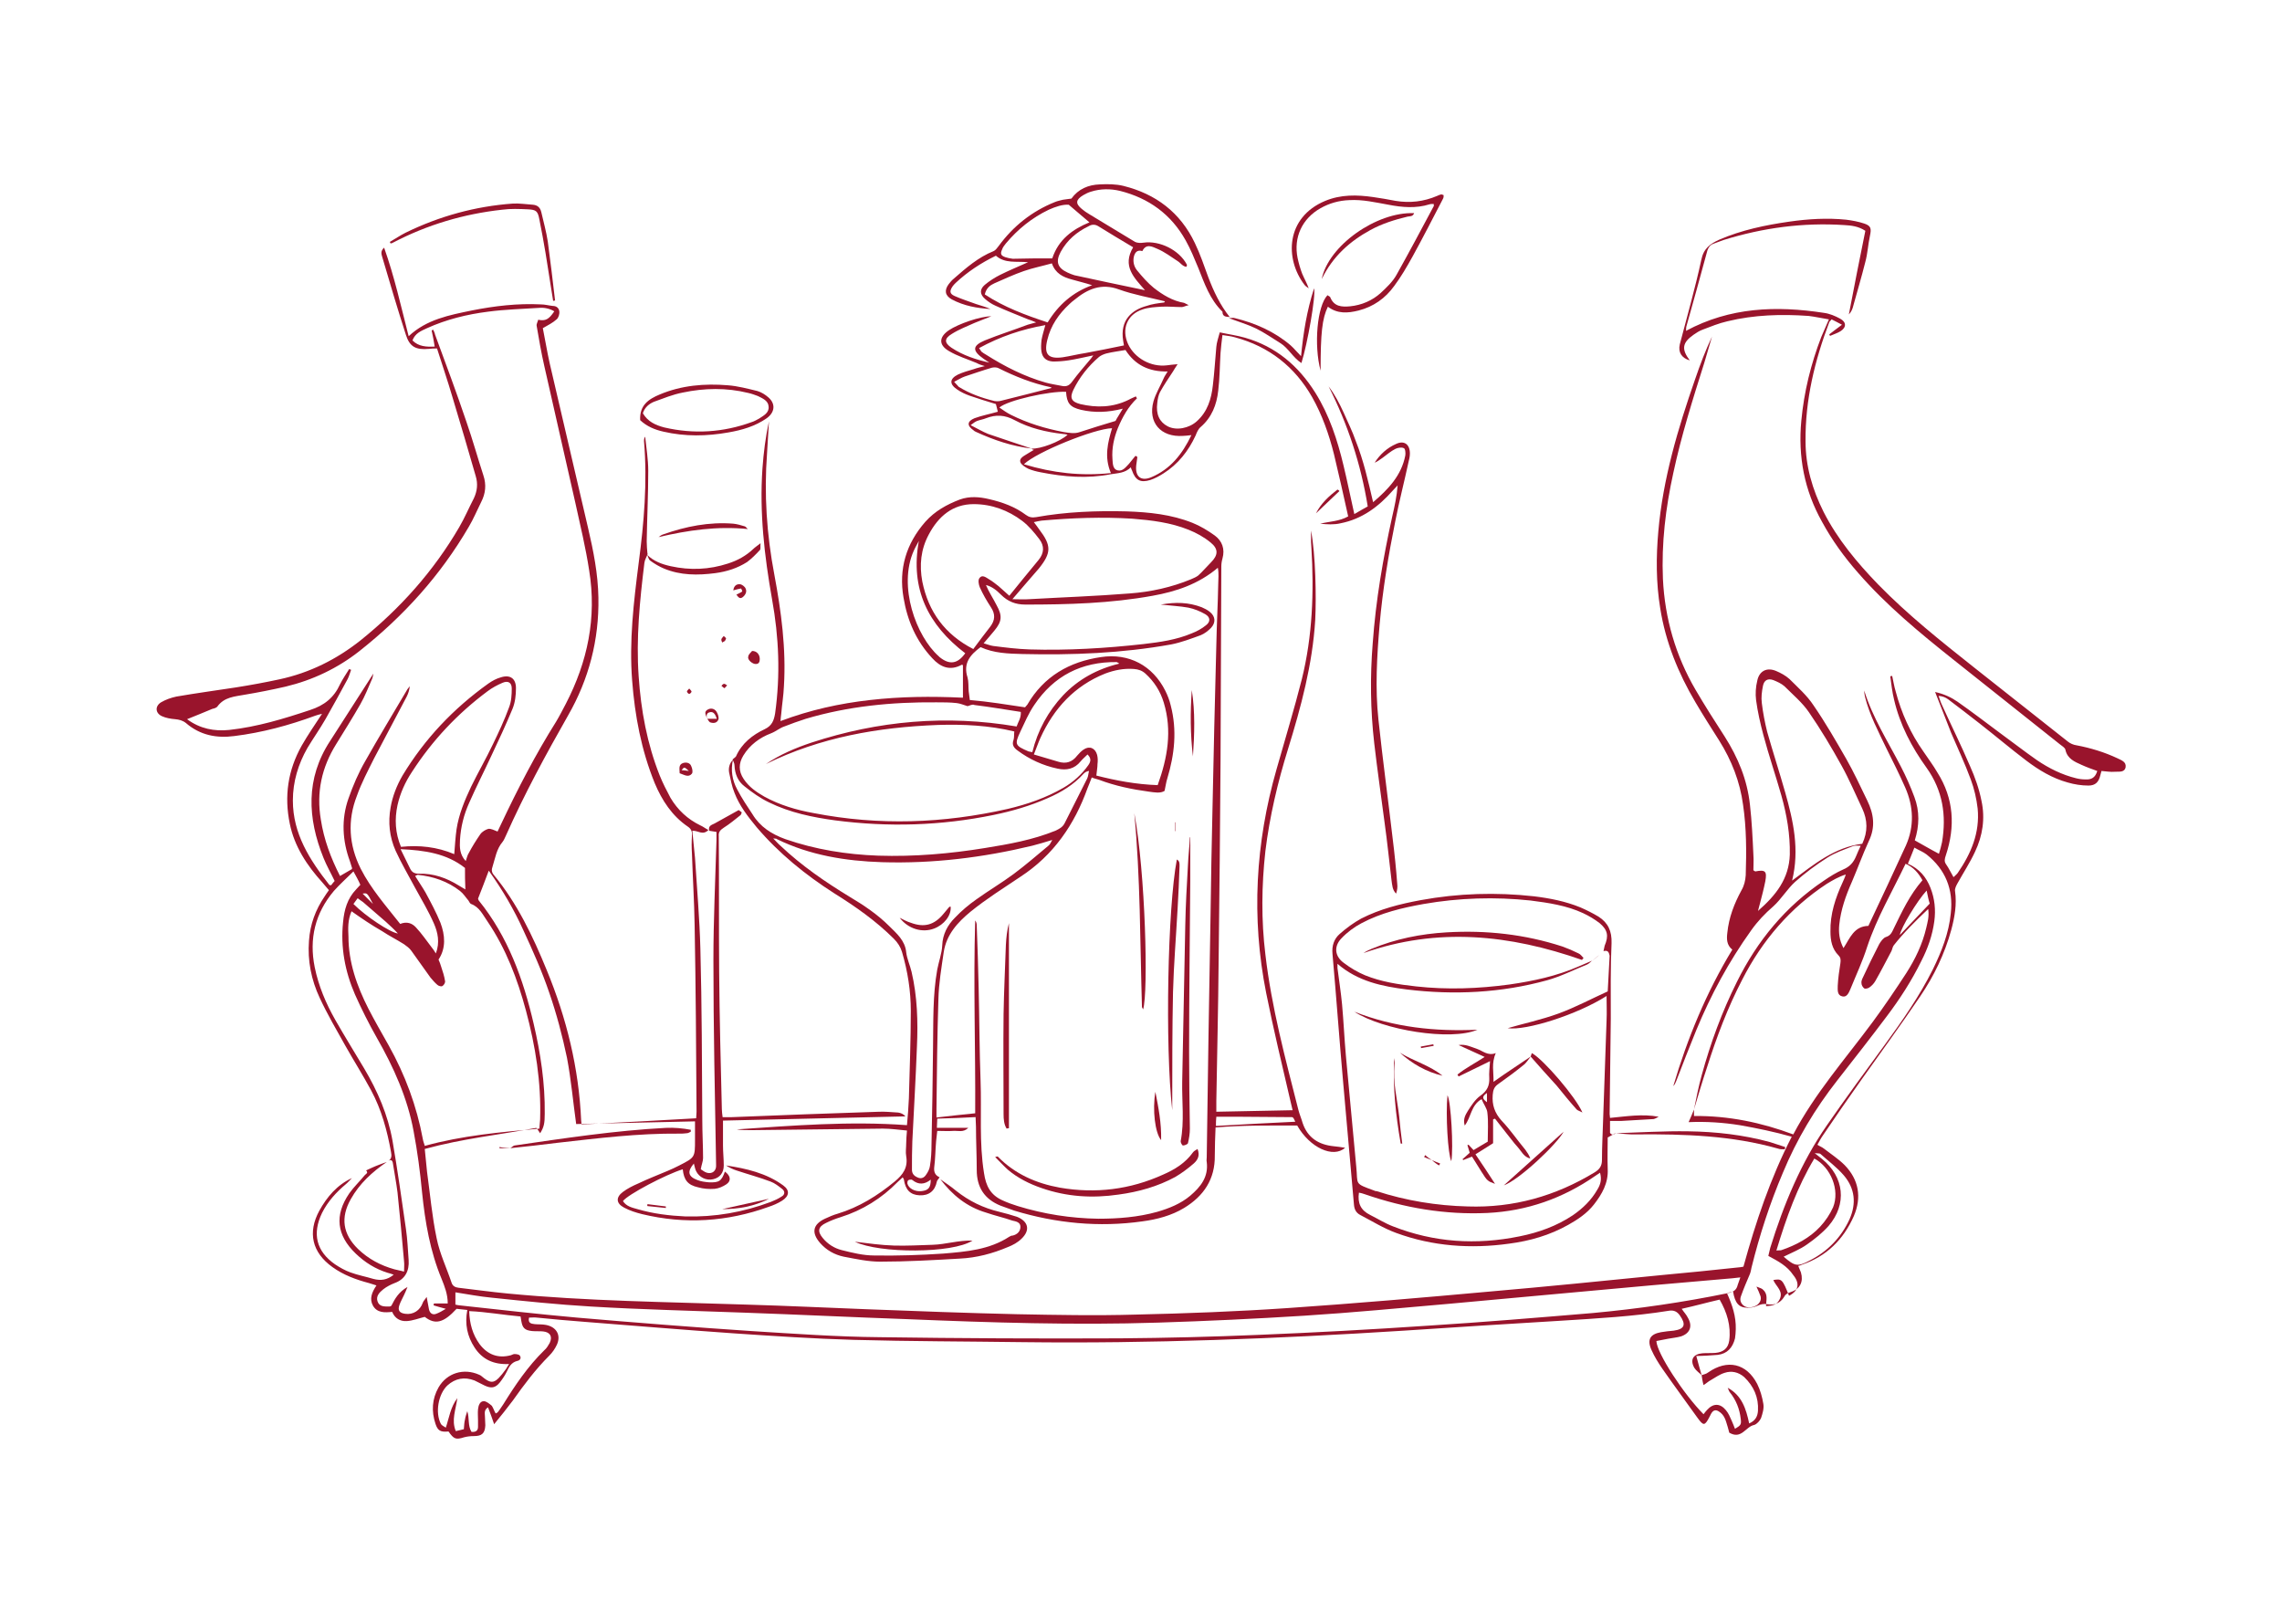 <?xml version="1.0" encoding="UTF-8"?> <svg xmlns="http://www.w3.org/2000/svg" xmlns:xlink="http://www.w3.org/1999/xlink" version="1.1" id="Слой_1" x="0px" y="0px" viewBox="0 0 595.3 423.7" style="enable-background:new 0 0 595.3 423.7;" xml:space="preserve"> <style type="text/css"> .st0{fill:#99142C;} </style> <g> <path class="st0" d="M443.9,358.7c0.6-0.2,1.2-0.3,1.7-0.7c5-3.5,10-2.4,12.8,3c0.8,1.6,1.3,3.4,1.6,5.2c0.2,1.2-0.2,2.5-0.6,3.7 c-0.3,0.7-1.1,1.6-1.8,1.8c-2.2,0.4-3.3,3.9-6.5,2c-0.1-0.3-0.2-0.9-0.4-1.5c-0.3-0.9-0.5-1.9-1-2.7c-0.4-0.7-1.2-1.4-1.9-1.6 c-1-0.2-1.4,0.8-1.8,1.6c-1.3,2.5-1.6,2.5-3.2,0.3c-3-4.2-6.1-8.4-9.1-12.7c-1.1-1.6-2.1-3.2-2.9-5c-1.2-2.7-0.3-4.1,2.5-4.6 c1.1-0.2,2.2-0.3,3.3-0.4c2.9-0.4,3.3-1.6,1.6-4c-0.7-1-1.6-1.4-2.8-1.2c-9.3,1.5-18.7,2-28.1,2.6c-13.7,0.8-27.4,1.7-41.1,2.6 c-33,2.1-66.1,3.4-99.2,3c-14.8-0.2-29.6-0.2-44.3-0.6c-10.5-0.3-20.9-1-31.3-1.7c-13-0.9-26-2-38.9-3c-4.1-0.3-8.3-0.7-12.4-1.1 c-0.7-0.1-1.4,0-2.1,0c-0.3,1.4,0.5,1.6,1.5,1.7c1,0.1,1.9,0,2.9,0.2c2.7,0.5,4,2.6,2.9,5.1c-0.5,1.1-1.2,2.1-2,2.9 c-3.6,3.6-6.6,7.6-9.5,11.7c-1.5,2-3.1,4-4.9,6.2c-0.5-1.5-1-2.9-1.6-4.4c-1.1,0.7-0.8,1.6-0.8,2.3c0,0.8,0.1,1.6,0.1,2.4 c-0.1,2.1-0.9,2.8-3,2.8c-0.9,0-1.7,0.1-2.5,0.3c-2.2,0.7-2.7,0.5-4.1-1.5c-2.1,0.2-2.8-0.2-3.4-2c-1.1-3.3-0.9-6.5,0.8-9.5 c2.2-3.8,6.6-5.1,10.6-3.3c0.1,0.1,0.3,0.1,0.4,0.2c2.9,2.4,3.6,2.4,6.6-1.7c0.2-0.3,0.4-0.7,0.8-1.3c-4,0.2-7-1.2-9-4.3 c-1.9-2.9-2.6-6.1-1.9-9.8c-1.1-0.1-2-0.2-2.8-0.3c-3.4,3.7-5.6,4.2-8.3,2.1c-1.6,0.4-3.1,1-4.7,1.1c-1.7,0.1-3.1-0.7-3.8-2.4 c-1.9,0.2-3.9,0.3-5-1.6c-1-1.8-0.3-3.5,0.9-5.3c-0.7-0.2-1.3-0.4-1.9-0.6c-3.4-0.9-6.7-2.1-9.6-4.2c-5.3-3.8-6.5-9-3.4-14.7 c2-3.6,4.6-6.7,8.5-8.5c-0.5,0.5-1,1.1-1.6,1.6c-2.5,2.1-4.7,4.5-6.2,7.5c-2.6,5.4-1.5,10,3.4,13.4c1.2,0.8,2.6,1.6,4,2.1 c1.9,0.7,4,1.1,6,1.7c1.9,0.5,3.6,0.3,5.3-1.1c-0.6-0.2-1.1-0.4-1.6-0.5c-3.2-1-5.9-2.7-8.3-5c-5-4.8-5.6-10-1.7-15.7 c1.2-1.7,2.7-3.1,4-4.7c0.3-0.4,1.1-0.6,0.4-1.3c1.1-0.5,2.1-1,3.2-1.4c0.7-0.3,1.4-0.5,2.2-0.8c-3.8,2.6-7.1,5.6-9.4,9.7 c-2.7,4.8-2.1,9.1,1.9,13c2.7,2.6,5.9,4.3,9.5,5.3c0.7,0.2,1.5,0.3,2.5,0.6c0-1.1,0.1-1.9,0-2.7c-0.5-6-1.1-11.9-1.7-17.9 c-0.3-2.5-0.8-5-1.2-7.6c-0.1-0.8-0.5-1.2-1.3-0.6c1-0.6,1-1.4,0.8-2.4c-1-5.6-2.5-11.1-5.2-16.1c-2.1-3.9-4.5-7.7-6.7-11.6 c-2.3-4.1-4.7-8.2-6.7-12.5c-2.2-4.7-3.2-9.7-2.8-14.9c0.3-4.3,1.7-8.1,4.1-11.6c0.3-0.5,0.6-0.9,1.1-1.6c-0.6-0.7-1.1-1.3-1.7-2 c-4-4.4-7.3-9.4-8.5-15.3c-1.5-7.2-0.5-14,3.1-20.4c1.6-2.8,3.4-5.4,5.3-8.3c-0.8,0.2-1.3,0.3-1.8,0.5c-6.8,2.5-13.8,4.4-21.1,5.3 c-4.6,0.6-8.9-0.2-12.6-3.4c-0.9-0.7-1.8-0.9-2.8-1c-1.2-0.1-2.4-0.3-3.5-0.8c-1.7-0.8-1.8-2.6-0.2-3.6c1.2-0.7,2.6-1.2,4-1.5 c5.2-0.9,10.4-1.6,15.6-2.4c3.8-0.6,7.6-1.3,11.3-2.1c7.9-1.7,14.9-5.2,21.2-10.2c10.3-8.3,19-18,25.7-29.5c1.4-2.4,2.5-5,3.8-7.5 c0.9-1.9,1.1-3.8,0.5-5.8c-2-6.9-4-13.8-6.1-20.7c-1.2-4.1-2.6-8.2-4-12.6c-0.7,0-1.4,0-2.1,0.1c-3.4,0.3-5-0.5-6-3.6 c-2.2-6.8-4.2-13.6-6.2-20.4c-0.2-0.7-0.5-1.5,0.5-2.4c2.7,7.6,4.4,15.3,6.4,23.1c4.7-4.4,10.6-5.5,16.4-6.7c6-1.2,12-1.9,18.1-1.6 c1,0,2.1,0.3,3.1,0.4c1,0,1.6,0.6,1.7,1.4c0.1,0.7-0.2,1.7-0.7,2.1c-1,0.9-2.2,1.5-3.6,2.3c0.6,2.9,1.1,6.1,1.8,9.2 c3.3,14.3,6.7,28.6,10,42.9c1.4,6,2.6,12,2.7,18.2c0.2,11-2.5,21.3-7.9,30.7c-5.8,10.2-11.4,20.5-16.2,31.3 c-0.3,0.6-0.5,1.2-0.9,1.7c-1.6,1.9-1.9,4.2-2.6,6.4c-0.3,0.8-0.3,1.5,0.3,2.2c6.1,7.4,10.2,16,13.8,24.8c5.2,12.6,8.4,25.6,9,39.3 c0,0.3,0.1,0.6,0.1,1c9.9-0.5,19.9-1,29.9-1.6c0-0.5,0.1-1.1,0.1-1.7c-0.1-16.2-0.2-32.5-0.5-48.7c-0.1-6.2-0.5-12.5-0.7-18.7 c-0.1-1.5-0.1-3,0-4.6c0.1-1.1-0.2-1.8-1.1-2.4c-4.1-2.8-6.7-6.8-8.6-11.3c-3.5-8.6-5.2-17.6-5.9-26.8c-0.8-10.3,0.4-20.4,1.7-30.6 c1.4-10.6,2.3-21.1,1.4-31.8c0-0.4,0-0.8,0.3-1.2c0.3,3,0.8,5.9,0.8,8.9c0,6.1-0.3,12.3-0.4,18.4c0,1.1,0.1,2.2,0.2,3.3l0.1-0.1 c-0.3,0.8-0.8,1.6-0.9,2.4c-1.2,9.8-2.2,19.7-1.5,29.6c0.6,8.9,2.2,17.6,5.5,25.9c0.8,2,1.8,3.9,2.8,5.8c1.9,3.2,4.5,5.6,7.8,7.2 c0.7,0.3,1.3,0.8,2.1,1.2c-1.5,1.5-2.7,0.1-4.2,0.2c0.2,2.4,0.5,4.7,0.7,7.1c0.5,7.9,1.2,15.8,1.4,23.7c0.4,14.9,0.4,29.9,0.5,44.8 c0,3.3,0.2,6.6,0.2,9.8c0,0.8-0.4,1.7-0.6,2.9c0.4,0.2,0.9,0.7,1.6,0.9c1.4,0.4,2.5-0.5,2.4-2c-0.3-17.8-0.7-35.6-0.7-53.5 c0-10.4,0.5-20.8,0.8-31.2c0-0.7,0-1.4,0-2.2c-0.7-0.1-1.3-0.2-1.9-0.3c-0.3-1.3,0.6-1.5,1.4-1.9c2-1.1,4-2.2,6.3-3.5 c0,0,0.4,0.3,0.8,0.6c-0.1,0.3-0.2,0.6-0.3,0.7c-1.4,1.1-2.8,2.3-4.4,3.3c-0.9,0.6-1.4,1.1-1.3,2.2c0.1,11.8,0,23.7,0.1,35.5 c0.1,11.9,0.4,23.8,0.7,35.7c0,0.6,0.1,1.3,0.2,2.1c0.8,0,1.6,0,2.4,0c12.7-0.5,25.4-1,38.1-1.4c1.8-0.1,3.5,0.1,5.3,0.2 c0.7,0.1,1.4,0.4,1.9,1c-15.8,0.4-31.6,0.7-47.6,1.1c0,2.3,0,4.4,0,6.5c0,1.7,0.2,3.5,0.2,5.2c0,1.9-1,3.2-2.8,3.6 c-1.8,0.4-3.6-0.5-4.4-2.1c-0.3-0.6-0.4-1.3-0.6-2c-1.8,2.1-1.5,3.4,0.9,4.3c1,0.4,2,0.5,3,0.6c2.7,0.1,3.3-0.3,4.2-2.8 c1.5,1.1,1.7,2.4,0.4,3.3c-0.9,0.6-2,1.1-3.1,1.2c-1.4,0.1-2.9,0-4.3-0.4c-2.7-0.6-3.7-1.9-4-4.7c-4.3,1.3-14.4,6.6-15.6,8.3 c0.9,1.4,2.4,1.7,3.8,2.1c4.1,1.2,8.3,1.7,12.5,1.9c7.7,0.2,15.1-1.1,22.3-3.8c1-0.4,1.9-0.8,2.8-1.4c0.9-0.5,0.9-1.4,0.1-2 c-0.9-0.7-1.9-1.5-3-1.9c-2.9-1.1-5.9-1.9-8.9-2.9c-0.9-0.3-1.8-0.7-2.7-1.3c5.3,0.8,10.5,2,14.9,5.2c1.8,1.3,1.6,2.8-0.3,4 c-1.1,0.7-2.3,1.2-3.5,1.6c-10.8,3.9-21.8,4.6-33,1.9c-1.6-0.4-3.2-0.9-4.7-1.7c-2.1-1.1-2.2-2.7-0.3-4.1c1.2-0.9,2.6-1.6,4-2.2 c2.5-1.2,5.1-2.2,7.7-3.3c1-0.4,2-0.9,3-1.4c4.1-2.1,4.1-2.1,4.1-6.7c0-1.5,0-3,0-4.8c-10.5,0.2-20.7,0.5-31,0.7 c-0.8-5.7-1.3-11.5-2.4-17.3c-1.2-5.7-2.7-11.4-4.6-16.9c-1.9-5.6-4.3-11-6.8-16.4c-2.4-5.3-5.3-10.3-9-15.5c-1,2.7-1.9,5-2.8,7.3 c0.1,0.2,0.1,0.4,0.2,0.5c7.6,9.4,11.6,20.5,14.3,32.1c1.8,7.7,3,15.5,2.9,23.5c0,2.5-0.2,3.5-1.2,5.1c-0.3-0.5-0.6-0.9-1-1.4 c-9.6,1.8-19.3,2.8-29.1,5.5c0.2,2.1,0.4,4,0.6,6c0.8,5.8,1.3,11.6,2.5,17.3c0.8,4,2.6,7.7,3.9,11.6c0.3,0.9,1,1.2,1.8,1.3 c4.3,0.5,8.6,1.1,12.8,1.5c20.8,2,41.6,2.2,62.5,2.9c10.4,0.3,20.8,0.8,31.1,1.2c13.1,0.5,26.2,1,39.3,1.3 c10.3,0.2,20.6,0.4,30.9,0.1c13.3-0.3,26.5-0.8,39.7-1.7c17.5-1.2,35-2.7,52.6-4.3c15-1.3,29.9-2.8,44.9-4.3c6.7-0.6,13.4-1.3,20-2 c0.4,0,0.8-0.1,1.4-0.2c3.2-11.6,7-23,12.6-33.9c-4.6-1.3-9-2.2-13.5-3c-4.4-0.7-8.8-1-13.4-0.8c0.6-1.3,1-2.3,1.4-3.3 c0,0.5,0,1,0,1.7c9-0.1,17.6,1.7,25.9,4.8c5.7-10.8,13.6-19.7,20.7-29.3c3.1-4.2,6-8.5,8.8-12.8c2.3-3.6,4.2-7.5,5.2-11.8 c0.3-1.4,0.8-2.8,0.5-4.9c-3.4,3.2-6.4,6.2-9,9.5c-0.3,0.4-0.4,1.1-0.6,1.5c-1.4,2.6-2.7,5.2-4.2,7.8c-0.4,0.7-1,1.3-1.6,1.7 c-0.3,0.2-1,0.4-1.3,0.2c-0.4-0.3-0.7-0.9-0.7-1.3c-0.1-0.4,0.1-1,0.3-1.4c1.4-3,2.8-5.9,4.3-8.8c0.4-0.7,1.1-1.7,1.8-1.9 c1.3-0.4,1.6-1.4,2.1-2.4c2.1-4.3,4.1-8.6,7.4-12.4c-1-1.8-2.3-3.4-4.4-4.3c-3.5,7.3-7.5,14.1-10,21.6c-1.2,3.8-2.9,7.4-4.4,11.1 c-0.4,0.9-0.9,2.2-2.1,1.9c-1.4-0.3-1.2-1.7-1.2-2.8c0.1-2,0.4-4,0.7-5.9c0.1-0.8,0.1-1.4-0.5-2c-1.7-1.7-2.1-3.9-2.1-6.2 c-0.1-4.6,1.3-8.8,3.2-12.9c0.3-0.7,0.6-1.3,0.8-2c-1.9,0.6-3.4,1.5-4.9,2.4c-9.6,6.3-16.9,14.8-22.1,25c-3.8,7.3-6.7,15-9.2,22.9 c-1.2,3.6-2.3,7.3-3.4,11c0.6-3,1.2-6,2-8.9c2.3-8.4,5.3-16.6,9.2-24.4c5.3-10.7,12.7-19.7,22.7-26.4c1.6-1.1,3.2-2.1,5-2.9 c1.7-0.7,2.7-1.8,3.4-3.5c0.3-0.8,0.7-1.6,1.2-2.7c-0.8,0-1.5-0.1-2,0.1c-2.3,0.9-4.7,1.7-6.7,3c-3,1.9-5.8,4-8.4,6.3 c-2.1,1.9-3.6,4.5-5.7,6.4c-2.2,1.9-4.1,3.9-5.8,6.3c-5.8,8.1-10.5,16.8-14.3,26c-1.8,4.4-3.5,8.8-5.2,13.2c-0.2,0.5-0.4,1-0.8,1.4 c3.7-12.5,8.6-24.4,15.4-35.6c-1.5-1.2-1.5-2.8-1.3-4.4c0.4-4,1.8-7.6,3.7-11.1c0.7-1.2,1-2.5,1.1-3.9c0.2-6.2,0.2-12.3-0.7-18.4 c-0.8-6-3-11.6-6.2-16.7c-2.1-3.3-4.2-6.6-6.2-10c-4.5-7.6-7.8-15.7-9.2-24.5c-1.1-6.7-1.1-13.4-0.5-20.1 c1.2-13.7,5.1-26.8,9.6-39.7c1.3-3.8,2.7-7.5,4.4-11.1c-0.7,2.3-1.3,4.5-2,6.8c-3,9.5-6,19-8.1,28.8c-2,9.1-3.1,18.3-2.7,27.6 c0.5,10.3,3.3,20,8.5,28.9c2.4,4.1,5,8.2,7.6,12.2c3.5,5.5,5.9,11.3,6.6,17.8c0.5,4.4,0.7,8.8,0.9,13.1c0.1,1.3,0,2.7,0,4 c0.2,0.1,0.4,0.3,0.5,0.3c2.6-0.5,3.1-0.1,2.6,2.6c-0.4,2-0.9,3.9-1.4,5.8c-0.1,0.5-0.3,1-0.5,1.9c4.7-4.1,8.1-8.4,8.3-14.7 c0.1-5.3-0.8-10.4-2.2-15.4c-1.5-5.3-3.3-10.5-4.7-15.8c-0.8-3-1.5-6.1-1.9-9.1c-0.2-1.6-0.1-3.4,0.3-5c0.5-2.6,2.5-3.6,4.9-2.6 c1.2,0.5,2.5,1.2,3.5,2.1c2.2,2.2,4.6,4.3,6.3,6.9c3.1,4.5,5.8,9.2,8.5,13.9c2,3.5,3.7,7.2,5.5,10.9c1.7,3.5,2.2,6.9,0.4,10.6 c-1.6,3.5-2.9,7.1-4.4,10.6c-1.6,3.6-2.9,7.3-3.3,11.2c-0.2,2,0,4,1.1,6.1c1.7-2.6,2.7-5.7,6.5-5.8c3.3-7,6.6-14,9.8-21 c2.2-5,2-10.1-0.2-15.1c-1.5-3.4-3.2-6.8-4.9-10.2c-2.1-4.4-4.4-8.7-5.6-13.5c-0.1-0.5-0.2-1.1-0.2-1.6c2.2,7.1,6.2,13.3,9.6,19.9 c1.3,2.5,2.5,5.2,3.5,7.9c1.4,3.7,1.3,7.5,0.1,11.3c2,1.1,4,2.3,6.3,3.5c0.3-1,0.6-2,0.8-3c1.2-7,0.2-13.5-4-19.4 c-3.9-5.4-7-11.3-8.5-17.8c-0.5-2-0.7-4-1-6.1c0.2,0,0.3-0.1,0.5-0.1c0.3,1.3,0.5,2.7,0.9,4c1.5,5.7,3.9,11,7.3,15.8 c1.2,1.8,2.5,3.5,3.6,5.4c4.3,6.8,4.7,14.1,2.2,21.6c-0.3,0.9-0.5,1.6,0.1,2.4c0.7,1,1.2,2.1,1.9,3.3c0.4-0.4,0.8-0.7,1.1-1.1 c3.5-5.1,5.8-10.5,5.2-16.8c-0.3-2.6-0.9-5.2-1.8-7.6c-1.5-4.1-3.4-8.1-5.1-12.1c-1.4-3.5-2.7-7-4.2-10.7c2.3,0.5,4.2,1.4,5.8,2.5 c3.7,2.6,7.4,5.4,11,8.1c3.3,2.4,6.5,4.9,9.8,7.2c3.1,2.1,6.5,3.8,10.2,4.7c0.8,0.2,1.6,0.3,2.4,0.3c1.6,0.1,2.6-0.5,3.1-2.2 c-1.4-0.5-2.8-1-4.1-1.6c-1.8-0.8-3.7-1.6-4.2-3.9c-0.1-0.6-0.9-1-1.5-1.5c-9.3-7.4-18.5-14.7-27.8-22.1 c-8.8-7-17.4-14.1-24.8-22.6c-3.6-4.1-6.8-8.5-9.4-13.3c-4.6-8.2-6.3-17-5.4-26.4c0.7-7.5,2.5-14.8,5.2-21.8c0.6-1.5,1.3-2.9,2-4.6 c-1.9-0.3-3.6-0.7-5.3-0.9c-7.1-0.5-14.2-0.3-21.2,1.4c-2.2,0.5-4.4,1.4-6.5,2.2c-0.8,0.3-1.6,0.8-2.3,1.3c-3,2.1-3.2,3.8-1,6.7 c-2.1-0.6-3.1-2.1-2.6-4.2c1.9-7.3,4-14.6,5.6-22c0.6-3,2.3-4.2,4.7-5.3c5.8-2.5,12-3.8,18.3-4.7c4.9-0.7,9.9-1,14.8-0.5 c1.6,0.2,3.2,0.5,4.7,1c1.8,0.6,1.9,1.3,1.5,3.2c-0.5,2.3-0.6,4.6-1.2,6.8c-1,4-2.2,8-3.3,12c-0.2,0.6-0.5,1.2-1,1.7 c1.4-7.3,2.8-14.5,4.3-21.8c-1.8-1.2-3.7-1.4-5.5-1.5c-10.7-0.7-21.2,0.7-31.5,3.9c-0.9,0.3-1.8,0.7-2.7,1 c-0.8,0.3-1.2,0.9-1.5,1.7c-1.8,6.6-3.6,13.2-5.5,19.9c-0.1,0.4,0,0.7-0.1,1.1c11.5-6.2,23.6-6.6,36-4.7c1.5,0.2,2.9,0.8,4.2,1.5 c1.7,0.9,1.7,2.3,0.1,3.3c-0.8,0.5-1.8,0.8-2.7,1.2c-0.1-0.1-0.2-0.3-0.2-0.4c1-0.8,2-1.5,3.3-2.5c-1.1-0.6-1.9-1-2.7-1.4 c-0.3,0.4-0.5,0.5-0.6,0.7c-3.8,10-6.3,20.3-6.2,31.1c0,6.5,1.8,12.6,4.7,18.4c3.6,7.1,8.7,13.2,14.2,18.9 c7.8,8,16.5,14.9,25.2,21.8c8.1,6.4,16.2,12.8,24.3,19.2c0.6,0.5,1.5,0.9,2.3,1c3.7,0.7,7.3,1.8,10.7,3.4c1,0.5,2.3,0.9,2.1,2.3 c-0.3,1.5-1.8,1.1-2.8,1.2c-1.1,0.1-2.2-0.1-3.5-0.2c-0.1,0.3-0.2,0.7-0.3,1.1c-0.4,1.8-1.3,2.7-3.1,2.7c-1.8,0-3.7-0.3-5.4-0.8 c-4-1.1-7.5-3.2-10.8-5.7c-4.1-3.1-8.1-6.5-12.2-9.7c-2.7-2.1-5.4-4.2-8.2-6.3c-0.7-0.5-1.4-0.8-2.5-0.9c0.3,0.8,0.5,1.6,0.9,2.4 c2.4,5.3,5,10.5,7.3,15.9c1.3,2.9,2.4,6,3,9.1c1,4.6,0.3,9.1-1.7,13.3c-1.3,2.8-3,5.4-4.5,8.1c-0.4,0.7-0.8,1.5-0.7,2.1 c0.5,3.5-0.1,6.9-1,10.2c-1.7,6.2-4.5,12-8.1,17.3c-5,7.4-10.2,14.5-15.3,21.7c-3.4,4.8-6.8,9.7-10.1,14.6 c-0.5,0.7-0.9,1.5-1.4,2.4c0.6,0.4,1.2,0.6,1.7,1c1.8,1.4,3.8,2.7,5.4,4.3c3.7,3.8,4.5,8.4,2.4,13.3c-2.7,6.1-7.1,10.5-13.6,12.7 c-0.2,0.1-0.4,0.2-0.9,0.3c0.2,0.6,0.5,1.1,0.7,1.7c0.7,2.4-0.2,4.3-2.6,5.1c-0.8,0.3-1.4,0.5-1.8,1.3c-1,1.6-2.5,2.2-4.3,1.9 c-1-0.2-1.8,0-2.7,0.4c-0.8,0.4-1.7,0.5-2.5,0.5c-2.3,0-3.3-1.2-3.8-4.2c-0.5,0.1-1,0.2-1.6,0.4c1.4,3.1,2.4,6.1,2.3,9.4 c0,0.8-0.1,1.6-0.2,2.4c-0.6,2.4-2,4-4.5,4.3c-0.9,0.1-1.9,0.1-2.9,0.2c-0.8,0-1.6,0.1-2.7,0.1 C443.2,356.4,443.6,357.6,443.9,358.7c-0.6-0.6-1.4-1.1-1.9-1.9c-1.2-2.1-0.3-3.6,2.1-3.8c1.1-0.1,2.2,0,3.4-0.1 c2.1-0.2,3.3-1.2,3.6-3.2c0.5-3.9-0.6-7.4-2.5-10.7c-1.8,0.4-3.3,0.8-4.9,1.2c-1.6,0.4-3.2,0.8-5,1.2c0.6,0.9,1.2,1.5,1.6,2.3 c1.3,2.2,0.6,4.1-1.8,4.9c-1.1,0.3-2.2,0.4-3.3,0.6c-1.1,0.2-2.1,0.4-3.1,0.6c0.1,3.2,7.3,14.1,12.3,19.1c0.3-0.4,0.6-0.8,0.9-1.1 c1.6-1.8,3.4-1.8,4.9,0c0.7,0.8,1.1,1.8,1.5,2.7c0.3,0.7,0.6,1.4,0.9,2.2c1.5-0.9,1.7-1.1,1.5-2.6c-0.3-2.6-1.2-4.9-2.9-7 c-0.2-0.3-0.3-0.7-0.5-1.1c3.7,2,4.8,5.5,5.6,9.3c1.6-0.7,2.2-1.8,2.3-3.3c0.2-3.5-1.1-6.4-3.6-8.8c-1.5-1.3-3.3-1.7-5.1-1.1 c-1.3,0.4-2.4,1.2-3.6,1.9c-0.6,0.3-1.1,0.8-1.9,1.3C444.1,360.2,444,359.4,443.9,358.7z M112.6,86.2c0.1-0.1,0.3-0.1,0.4-0.2 c0.2,0.4,0.4,0.8,0.5,1.3c2.8,7.6,5.6,15.1,8.2,22.8c1.6,4.6,2.9,9.3,4.4,13.9c0.8,2.4,0.6,4.7-0.6,7c-1.1,2.2-2,4.4-3.2,6.4 c-7.4,12.7-17,23.3-28.5,32.4c-5.7,4.5-12.2,7.6-19.3,9.3c-3.5,0.8-7,1.5-10.6,2.1c-2.7,0.5-5.4,0.6-7.2,3.1 c-0.2,0.3-0.8,0.5-1.3,0.6c-2.2,0.9-4.3,1.8-6.6,2.7c3.4,2.5,7.1,3.2,11,2.8c7.3-0.8,14.2-2.9,21.1-5.2c3.7-1.2,6.2-3.2,7.8-6.7 c0.7-1.4,1.6-2.7,2.4-4c0.2,0.1,0.3,0.2,0.5,0.2c-0.3,0.8-0.5,1.6-0.9,2.4c-1.9,3.5-3.8,7-5.8,10.5c-1.5,2.6-3.2,5-4.7,7.5 c-2.4,4.2-3.8,8.8-3.8,13.7c0,8.7,4.4,15.5,9.5,22c0.1,0.1,0.3,0.1,0.5,0.1c0.3-0.4,0.6-0.8,0.9-1.1c-1-2.1-2.1-4-2.9-6 c-4.2-10.4-4.7-20.7,1.7-30.5c3.8-5.9,7.6-11.8,11.3-17.6c-0.1,0.3-0.1,0.8-0.3,1.3c-1,2.3-1.9,4.6-3.1,6.7c-2,3.5-4.2,7-6.3,10.4 c-3.8,6.1-5.2,12.6-4,19.7c0.8,5.2,2.6,10,5,14.7c1.2-0.7,2.2-1.3,3.1-1.8c0-0.2,0.1-0.3,0-0.4c-0.2-0.5-0.3-1.1-0.5-1.6 c-2-5.4-2.3-11-0.4-16.4c1.2-3.4,2.6-6.7,4.4-9.8c3.5-6.2,7.2-12.3,10.8-18.4c0.2-0.4,0.5-0.7,0.8-1.1c-0.1,1-0.4,1.9-0.8,2.7 c-2.8,5.4-5.7,10.7-8.5,16.1c-1.6,3.2-3.3,6.4-4.5,9.8c-2.5,6.4-2.1,12.8,1,19c2.7,5.3,6.6,9.7,10.3,14.4c1.7-0.7,3.1-0.2,4.1,0.9 c1.5,1.6,2.8,3.5,4.1,5.2c0.4,0.5,0.7,0.9,1.1,1.6c1.1-2.9,0.5-5.5-0.5-7.8c-1.4-3.2-3.2-6.2-4.9-9.3c-1.7-3.2-3.6-6.4-5.1-9.7 c-1.6-3.6-2-7.4-1.3-11.3c0.5-2.9,1.6-5.7,3.1-8.3c5.8-9.6,13.3-17.5,22.4-24c1-0.7,2.1-1.3,3.2-1.6c2.4-0.8,4,0.2,4,2.8 c0,1.8-0.2,3.7-0.9,5.4c-1.7,4.1-3.6,8.2-5.5,12.2c-1.9,4.1-4,8.2-5.8,12.3c-1.4,3.1-2.2,6.3-2.4,9.7c-0.1,1.9-0.1,3.8,1.5,5.5 c0.3-0.8,0.4-1.5,0.8-2.1c0.9-1.7,1.9-3.3,3-4.9c0.5-0.7,1.4-1.2,2.1-1.4c0.7-0.1,1.6,0.4,2.4,0.7c0.3-0.7,0.7-1.4,1-2.1 c4.3-9.1,8.9-18,14.3-26.6c0.9-1.5,1.7-3.1,2.5-4.6c5.7-11,8.1-22.5,6.1-34.8c-0.9-5.9-2.3-11.7-3.6-17.6 c-2.7-11.9-5.4-23.8-8.1-35.7c-0.8-3.5-1.4-7-2-10.5c-0.1-0.5,0.3-1.1,0.4-1.6c1.9,0.4,2.8-0.1,4.2-2.2c-1.2-0.7-2.5-1-3.9-0.9 c-4.5,0.3-8.9,0.4-13.4,1c-5.5,0.7-10.8,2-15.9,4.3c-1.5,0.7-3.1,1.3-3.8,3.2c1.6,1.6,3.6,1.7,5.8,1.6 C113.2,89,112.9,87.6,112.6,86.2z M91.7,237.7c-1,2.3-0.9,4.5-0.8,6.6c0,6.7,2.2,12.9,5.2,18.8c1.7,3.3,3.5,6.4,5.3,9.6 c4.3,7.7,7.3,15.8,8.9,24.4c0.1,0.7,0.4,1.3,0.5,1.8c9.8-2.7,19.8-3.6,29.9-4.5c0.1-0.8,0.1-1.6,0.2-2.4c0.3-9.7-1.2-19.1-3.7-28.4 c-2.2-8.2-5.2-16.1-10-23.2c-1.2-1.7-2.1-3.8-4.3-4.6c-0.3-0.1-0.5-0.6-0.7-0.9c-0.7-0.8-1.3-1.8-2.2-2.5c-3.2-2.5-7-3.8-11-4.2 c-0.2,0-0.4,0.2-0.7,0.3c0.9,1.5,1.9,2.9,2.7,4.3c1.4,2.6,2.8,5.2,3.9,7.9c1.2,3.2,1.5,6.6-0.5,9.6c0.3,0.7,0.5,1.2,0.7,1.9 c0.4,1.2,0.8,2.4,1,3.7c0.1,0.4-0.3,1.1-0.7,1.3c-0.2,0.2-1,0-1.3-0.3c-0.7-0.6-1.2-1.2-1.8-1.9c-1.7-2.3-3.3-4.7-5-7 c-0.5-0.7-1.2-1.2-1.9-1.7c-1.9-1.2-3.9-2.2-5.7-3.4C96.9,241.3,94.4,239.6,91.7,237.7z M118.8,340.3c0.5,0.1,0.8,0.2,1.1,0.2 c10.2,1.1,20.5,2.3,30.7,3.2c15.1,1.3,30.3,2.5,45.4,3.5c11.2,0.7,22.3,1.5,33.5,1.6c20.9,0.3,41.9,0.4,62.8,0.3 c12-0.1,24-0.4,35.9-0.9c14.8-0.6,29.5-1.4,44.3-2.4c14.3-0.9,28.7-2.1,43-3.3c11.9-1.1,23.6-2.8,35.3-5.2c1.4-0.3,2.2-0.8,2.5-2.1 c0.2-0.6,0.4-1.1,0.7-2c-1.5,0.2-2.8,0.3-4,0.4c-12.7,1.1-25.5,2.2-38.2,3.4c-11.3,1-22.6,2.1-33.9,3.1 c-12.6,1.1-25.1,2.3-37.7,3.1c-12.7,0.8-25.4,1.4-38.1,1.8c-21.8,0.7-43.6,0-65.4-0.9c-14.2-0.5-28.4-1.2-42.6-1.7 c-13.3-0.5-26.7-0.8-40-1.6c-8.6-0.5-17.2-1.4-25.8-2.3c-3.2-0.3-6.3-0.9-9.5-1.4C118.8,338.3,118.8,339.2,118.8,340.3z M92.2,227.3c-1.9,1.9-3.6,3.4-5.1,5.1c-4.9,5.8-6.5,12.5-5,19.9c1,4.9,2.9,9.4,5.4,13.8c2.4,4.2,5,8.4,7.5,12.6 c3.5,5.9,6.2,12.1,7.4,18.9c1.3,7.6,2.4,15.3,3.5,23c0.4,2.7,0.5,5.4,0.7,8.1c0.2,2.8-0.9,5-3.7,6c-1,0.4-2,0.9-2.9,1.6 c-1,0.8-2,1.8-1.5,3.2c0.5,1.4,1.8,1.3,3.1,1.3c0.2,0,0.3-0.1,0.5-0.2c0.9-1.8,1.9-3.6,4.2-4.9c-0.4,1-0.6,1.5-0.9,2.1 c-0.4,0.9-0.9,1.7-1.2,2.6c-0.5,1.4,0,2.1,1.5,2.3c2.1,0.3,3.9-0.9,4.6-2.9c0.1-0.4,0.5-0.7,1-1.5c0.3,1.4,0.4,2.3,0.6,3.2 c0.2,1,0.9,1.6,1.9,1.2c0.8-0.3,1.5-0.7,2.5-1.3c-1.4-0.4-2.3-0.6-3.2-0.9c0-0.2,0.1-0.3,0.1-0.5c1.2,0,2.3,0,3.6,0 c0-2.4-0.8-4.4-1.6-6.4c-3-7.2-4.3-14.8-5.1-22.6c-0.5-5.3-1.2-10.6-2.2-15.9c-1.6-8.7-5.2-16.7-9.6-24.4c-2.1-3.7-4-7.5-5.7-11.3 c-2.6-6-3.8-12.3-3.1-18.9c0.3-3.2,1.1-6.1,3.4-8.5c0.4-0.4,0.7-0.8,1.1-1.2C93.5,229.6,92.9,228.6,92.2,227.3z M485.8,220.1 c1.5-3.2,1.4-6.2,0-9.2c-1.8-3.8-3.4-7.6-5.4-11.2c-2.6-4.7-5.4-9.4-8.5-13.9c-1.7-2.5-4.2-4.6-6.4-6.8c-0.8-0.7-1.9-1.2-2.9-1.6 c-1.4-0.5-2.4,0-2.7,1.5c-0.3,1.5-0.5,3-0.3,4.5c0.3,2.5,0.8,5.1,1.4,7.5c1.5,5.3,3.2,10.5,4.7,15.8c2.1,7.4,3.8,14.9,1.8,23 C473.3,225.4,478.6,221,485.8,220.1z M118.5,222.8c0.2-2.4,0.3-4.4,0.6-6.5c0.6-3.9,2.1-7.5,3.8-11.1c1.8-3.7,3.9-7.3,5.7-11.1 c1.5-3.1,3-6.3,4.2-9.6c0.6-1.5,0.7-3.3,0.7-4.9c0-1.6-1-2.1-2.4-1.5c-1.4,0.6-2.7,1.3-3.9,2.2c-7.8,5.8-14.4,12.8-19.7,21 c-1.8,2.7-3.1,5.6-3.8,8.7c-0.8,3.7-0.6,7.3,0.9,10.9C109.4,220.4,114,220.9,118.5,222.8z M461.3,327.6c0.2-0.7,0.3-1.4,0.5-2.1 c3.5-11.3,8-22.2,14.8-32c4.9-7.1,10-14,15.1-21c4.6-6.3,9-12.6,12.5-19.6c2.3-4.7,4.2-9.5,4.7-14.7c0.7-6.2-1.4-11.4-6.3-15.3 c-0.9-0.7-2-1.1-3.2-1.8c-0.6,1.5-1.1,2.8-1.7,4.2c3,1.3,4.8,3.5,5.9,6.3c1.1,2.8,1.4,5.7,1,8.7c-0.5,3.7-1.7,7.1-3.4,10.4 c-2.5,5.1-5.6,9.9-9,14.4c-4.2,5.6-8.6,11.2-12.9,16.7c-5.8,7.4-10.6,15.4-14.2,24.1c-3.4,8-6.1,16.3-8.2,24.8 c-0.1,0.5-0.2,1.1-0.4,1.6c-0.8,1.9-1.6,3.7-2.3,5.7c-0.4,1-0.2,1.9,0.7,2.6c0.9,0.7,2.6,0.5,3.6-0.3c0.8-0.7,1.1-1.6,0.6-2.6 c-0.2-0.5-0.4-1.1-0.9-2.1c1,0.4,1.5,0.5,1.8,0.9c1.3,1.2,0.7,2.8,0.7,4.2c2-0.1,2.8-0.5,3.4-1.5c1.4-2.3-0.8-3.6-1.5-5.3 c2.2-0.4,2.4-0.2,4.1,4.1c2.5-1.3,2.9-3.2,1.1-5.4C466.2,330.2,463.9,329,461.3,327.6z M129.3,368.7c0.3-0.2,0.5-0.2,0.6-0.4 c0.5-0.6,0.9-1.3,1.4-2c3.1-5,6.4-9.9,10.7-14.1c0.6-0.5,1-1.2,1.4-1.9c0.8-1.7,0.1-2.8-1.7-3c-0.9-0.1-1.9,0-2.9-0.1 c-1.9-0.2-2.5-0.8-2.8-2.6c-0.1-0.4-0.1-0.8-0.2-1.2c-4.5-0.4-8.9-1.2-13.4-1.4c0.1,3.3,0.9,6.1,2.7,8.6c2.1,2.8,4.9,3.8,8.2,2.9 c0.3-0.1,0.6-0.3,0.9-0.3c0.5,0,1.2,0.1,1.4,0.4c0.5,0.7,0,1.3-0.7,1.4c-1.5,0.4-2.1,1.5-2.7,2.8c-0.5,1-1.1,1.9-1.8,2.8 c-1.2,1.5-2.3,1.6-4,0.8c-0.9-0.4-1.7-0.9-2.6-1.3c-2.6-1-5-0.6-7.1,1.3c-2.4,2.3-3.2,7.1-1.7,10c0.2,0.4,0.7,0.6,1.3,1 c0.9-2.7,1.2-5.3,3-7.7c-0.4,3.1-1.6,5.7-0.4,8.6c0.8-0.2,1.4-0.3,2.1-0.5c0.1-1,0.1-1.8,0.3-2.5c0.1-0.8,0.4-1.5,0.6-2.2 c0.6,1.9,0.1,3.8,1.1,5.4c1.1,0.1,1.7-0.3,1.7-1.3c0-0.6,0-1.1,0-1.7c0-1-0.1-1.9,0-2.9c0.1-1,0.5-2.1,1.5-2.1 c0.7,0,1.5,0.7,2.1,1.2C128.7,367.3,128.9,368,129.3,368.7z M463.4,326.2c0.7-0.1,1,0,1.3-0.1c3.8-1.3,7.4-3.2,10.1-6.1 c1.4-1.5,2.6-3.3,3.4-5.1c1.8-4.5-0.6-10.4-4.9-12.7C468.9,309.5,466,317.6,463.4,326.2z M465.3,327.8c2.9,2.5,3.6,2.7,6.8,1 c4.7-2.4,8.2-6,10.4-10.8c1.8-4.1,1.4-8-1.5-11.4c-1.8-2.1-4.1-3.8-6.1-5.6c-0.2-0.2-0.6-0.1-1.5-0.2c0.9,0.7,1.4,1.1,1.9,1.5 c5.8,4.7,6.6,11.8,1.7,17.5c-1.6,1.8-3.6,3.4-5.6,4.8C469.6,325.9,467.5,326.7,465.3,327.8z M121.3,226.4 c-4.8-3.8-10.5-4.6-16.8-4.9c1,2,1.7,3.5,2.5,5.1c0.5,1,1.2,1.3,2.3,1.3c3.8-0.1,7.2,1.1,10.4,3.1c0.5,0.3,1,0.6,1.7,1 C121.3,230,121.3,228.3,121.3,226.4z M92.2,235.8c3.2,3.2,9.5,7.4,11.6,7.7c-1-1.1-2.1-2.1-3.2-3.1c-2-1.7-3.9-3.4-5.9-5.1 c-0.4-0.3-0.9-0.6-1.4-1C92.9,234.8,92.6,235.3,92.2,235.8z M502.6,232.3c-2.5,2.7-6.7,9.7-7,11.6c2.5-2.6,5.1-5.4,7.8-8.2 C503.1,234.8,502.9,233.7,502.6,232.3z M97.3,235.8c-1.5-2.9-1.5-2.9-2.7-2.7C95.4,233.9,96.1,234.6,97.3,235.8z"></path> <path class="st0" d="M245.3,307.6c1.4,1,2.8,1.9,4.1,3c3.4,2.7,7.1,4.5,11.3,5.5c1.6,0.4,3.1,0.8,4.6,1.3c3,1.2,3.5,3.5,1.2,5.7 c-1,1-2.3,1.7-3.6,2.2c-4,1.7-8.2,2.8-12.5,3c-6.9,0.4-13.9,0.8-20.8,0.8c-3.2,0-6.3-0.7-9.5-1.3c-2.4-0.5-4.5-1.7-6.1-3.5 c-2.4-2.7-2-4.9,1.2-6.4c1.1-0.5,2.2-1,3.3-1.3c5.6-1.7,10.4-4.7,14.9-8.4c2.2-1.8,3.5-3.7,3-6.6c-0.2-1.1,0-2.2,0-3.4 c0-1,0.1-2,0.2-3.3c-2.2-0.2-4.2-0.5-6.3-0.5c-11.4,0.1-22.9,0.3-34.3,0.4c-1.3,0-2.5,0-3.8-0.2c14.7-1,29.4-2.2,44.4-1.1 c0.2-2.2,0.4-4.6,0.5-7c0.2-7.6,0.5-15.2,0.5-22.8c0-5.2-0.8-10.3-2.3-15.4c-0.4-1.3-1.1-2.4-2.1-3.4c-4.7-4.7-10-8.4-15.6-11.9 c-7.5-4.8-14.4-10.4-20.2-17.2c-2.3-2.8-4.5-5.6-5.8-9c-0.7-1.7-1-3.5-1.4-5.3c-0.2-1.2,0.1-2.4,1-3.3c-0.6,2.7-0.2,5.3,1.1,7.7 c1.2,2.3,2.6,4.4,4,6.5c2,3.3,5,5.2,8.6,6.5c7.8,2.7,15.9,4,24.2,4.3c9.4,0.3,18.7-0.5,27.9-2c6.2-1,12.4-2.1,18.3-4.5 c1.1-0.5,2-1,2.5-2.1c1.9-3.8,3.9-7.7,5.8-11.5c0.3-0.6,0.3-1.3,0.5-2c-0.7,0.1-1.1,0.4-1.4,0.7c-2.6,2.9-5.9,4.9-9.4,6.4 c-4.5,2-9.3,3.4-14.2,4.4c-13.7,2.8-27.4,3.2-41.2,1.4c-5.9-0.8-11.8-2-17.3-4.7c-2.3-1.1-4.4-2.6-6.4-4.2 c-1.7-1.3-2.5-3.2-2.6-5.5c0-0.5-0.3-1-0.5-1.5c0.3-0.3,0.7-0.5,0.9-0.8c1.5-3.4,4.3-5.6,7.5-7.1c1.9-0.9,2.4-2.3,2.7-4.1 c1.4-10,1-19.9-0.8-29.8c-2-11.3-3.3-22.6-2.5-34.1c0.3-4.1,0.8-8.2,1.7-12.3c-0.2,2.8-0.3,5.5-0.5,8.3 c-0.8,10.7-0.1,21.2,1.9,31.7c1.8,9.6,3.1,19.3,2.5,29.1c-0.1,2.4-0.5,4.8-0.7,7.2c-0.1,0.5-0.1,1.1-0.2,1.9 c7.7-2.9,15.4-4.6,23.4-5.5c7.9-0.9,15.9-1,24.2-0.6c0-3,0-5.7,0-8.5c0,0-0.2-0.1-0.3-0.1c-3.1,1.7-5.6,0.6-7.7-1.7 c-4.2-4.5-6.5-9.8-7.5-15.8c-1.3-7.5,0.7-14.1,5.7-19.8c2.5-2.8,5.6-4.5,9-5.8c2.5-0.9,5.1-0.7,7.6-0.1c3.5,0.8,6.8,2,9.6,4.1 c0.8,0.6,1.6,0.8,2.7,0.6c7.8-1.4,15.7-1.7,23.6-1.5c5.9,0.2,11.7,0.8,17.2,3c2,0.8,4,2,5.8,3.3c1.9,1.4,2.7,3.5,2,6 c-0.2,0.7-0.3,1.4-0.3,2.1c-0.1,16.9-0.1,33.7-0.2,50.6c-0.1,17.4-0.3,34.9-0.5,52.3c-0.1,12.2-0.4,24.3-0.6,36.5 c0,0.9,0,1.7,0,2.8c6.7-0.1,13.2-0.3,19.9-0.4c-0.2-0.7-0.3-1.4-0.5-2.1c-2.2-9.5-4.5-19-6.4-28.5c-3.9-19.6-2.8-39.1,2.7-58.3 c2.2-7.8,4.6-15.6,6.6-23.5c2.8-11.3,3.2-22.8,2.5-34.3c-0.1-1-0.1-1.9-0.1-2.9c0-0.5,0-1,0-1.6c1.2,6.2,1.4,17.3,1.1,23.3 c-0.7,11.6-3.7,22.7-7.1,33.7c-2.7,8.7-4.8,17.6-5.9,26.6c-1,9-1.1,18,0,27c1.6,13.8,5.2,27.1,8.6,40.5c0.3,1.2,0.8,2.3,1.1,3.4 c1.3,3.9,4.2,5.7,8.1,6.1c0.9,0.1,1.8,0.2,3,0.4c-3.1,2.8-9.2,0-12.5-5.8c-6.9,0-14-0.1-21.3,0.5c-0.1,2.6-0.2,4.9-0.2,7.3 c0.1,6.2-2.9,10.6-8,13.7c-3.3,2-7.1,3-10.9,3.5c-11.3,1.6-22.5,0.5-33.4-2.8c-1.2-0.4-2.4-0.9-3.6-1.3c-4.2-1.7-6.2-4.8-6.2-9.3 c0-3.8-0.2-7.5-0.2-11.3c0-0.8-0.1-1.6-0.1-2.5c-3.4,0.2-6.6,0.3-10,0.4c0,0.8-0.1,1.6-0.1,2.4c2.7,0,5.3,0,8.2,0 c-1.3,1.3-2.7,0.7-3.9,0.8c-1.3,0.1-2.7,0-4.2,0c-0.1,1-0.2,1.8-0.3,2.7c-0.2,2.3-0.2,4.6-0.5,6.9c-0.1,1.2,0.3,2,1.4,2.5 c-0.2,0.4-0.6,0.7-0.7,1.1c-0.5,2.5-2.1,3.7-4.5,3.6c-2.4-0.1-3.7-1.4-4.1-4.1c0-0.2-0.2-0.3-0.3-0.6c-0.5,0.5-0.9,0.8-1.3,1.2 c-4.2,4.3-9.2,7.4-14.9,9.2c-1.3,0.4-2.6,0.9-3.8,1.5c-2.1,1-2.3,2.2-0.9,3.9c1.3,1.6,3,2.7,5,3.2c2.8,0.7,5.6,1.4,8.5,1.4 c6,0.1,12-0.1,18-0.5c6-0.5,12-1,17.2-4.4c0.3-0.2,0.6-0.3,0.9-0.3c1.2-0.3,2-1.1,2-2.3c0-1.2-1.2-1.4-2.1-1.6 c-2.3-0.8-4.6-1.3-6.9-2.1C252.2,314.8,248.4,311.7,245.3,307.6z M267.4,184.5c0.2-0.2,0.4-0.5,0.6-0.7c4.3-7.4,11-11.2,19.2-12.4 c7.3-1.1,13.5,2.2,16.8,8.8c0.6,1.2,1.1,2.5,1.4,3.8c1.7,6.5,1,12.8-0.9,19.1c-0.3,0.9-0.4,1.9-0.7,3.2c-1.1,0.7-2.6,0.4-4.1,0.2 c-4.4-0.6-8.8-1.5-13-3.1c-0.6-0.2-1.2-0.3-1.9-0.6c-0.4,1-0.7,1.9-1.1,2.8c-3.4,9.5-8.9,17.5-17.5,23.1c-2.2,1.5-4.4,2.9-6.6,4.4 c-2.2,1.5-4.3,3-6.4,4.7c-3.4,2.8-6.3,6-7,10.5c-0.6,4.1-1.3,8.2-1.4,12.4c-0.3,9.5-0.4,19-0.5,28.5c0,0.8,0,1.5,0,2.3 c3.6-0.4,6.8-0.8,10.1-1.1c0.1-16.8-0.5-33.5,0-50.3c0.3,0.4,0.4,0.8,0.4,1.3c0.2,5.4,0.4,10.9,0.5,16.3c0.2,8.1,0.2,16.1,0.5,24.2 c0.3,8-0.4,16.1,0.9,24.1c0.5,3.4,1.7,5.7,4.8,7.1c1.3,0.6,2.7,1.1,4,1.5c6.8,2.1,13.9,3.2,21,3.3c5.2,0,10.4-0.4,15.4-1.8 c3.1-0.9,6.1-2.1,8.6-4.2c2.7-2.3,4.8-4.9,4.3-8.8c-0.1-0.4,0-0.8,0-1.2c0.3-21.2,0.6-42.4,1-63.5c0.1-9.1,0.3-18.2,0.5-27.3 c0.3-14.2,0.6-28.4,1-42.7c0.1-5.4,0.4-10.7,0.5-16.1c0-1.3,0.2-2.6-0.1-4.2c-5.1,4.3-10.9,6.2-17,7.3c-11,2-22.1,2.3-33.2,2.3 c-2.6,0-4.6-0.8-6.4-2.6c-1.1-1.1-2.3-2.1-3.9-2.5c0.8,1.9,1.9,3.5,2.8,5.3c1.5,2.7,1.4,4.2-0.6,6.6c-0.8,1-1.7,2-2.8,3.3 c1,0.3,1.8,0.6,2.5,0.7c3.2,0.4,6.3,0.8,9.5,0.9c9.9,0.3,19.8-0.3,29.7-1.4c4.3-0.5,8.6-1.1,12.6-2.8c1.3-0.5,2.6-1.2,3.7-2.1 c1.2-0.9,1.2-2.1-0.2-2.9c-1.4-0.8-2.9-1.4-4.4-1.7c-2.2-0.4-4.5-0.5-7.2-0.8c3.9-0.7,7.3-0.6,10.7,0.7c0.7,0.3,1.5,0.7,2.1,1.2 c1.5,1.2,1.6,2.8,0.3,4.2c-0.8,0.8-1.7,1.5-2.7,1.9c-2.5,0.9-5.1,1.9-7.7,2.4c-12.8,2.3-25.7,2.8-38.7,2.5c-3.8-0.1-7.5-0.2-11-1.8 c-2.7,2-4.6,4.2-3.4,7.9c0.3,1.1,0.2,2.4,0.3,3.6c0.1,0.8,0.2,1.6,0.3,2.3C257.9,183,262.6,183.8,267.4,184.5z M252.4,184.2 c-1-0.3-1.9-0.7-2.8-0.8c-1.7-0.2-3.5-0.2-5.3-0.2c-11.6-0.1-23,1-34.1,4.3c-1.9,0.6-3.8,1.3-5.6,2c-1.2,0.4-2.2,1.3-3.5,1.8 c-2.9,1.1-5.5,3-7.2,5.8c-1.2,2-1.3,4,0.1,6.1c1.4,2.1,3.3,3.4,5.4,4.6c4,2.2,8.4,3.5,12.9,4.3c17,3.3,33.8,2.7,50.6-1.1 c5.1-1.2,10-2.9,14.5-5.5c2.6-1.5,4.8-3.5,6.5-5.9c0.7-1,0.8-1.8-0.2-2.8c-0.7,0.7-1.3,1.2-1.8,1.8c-1.6,2-3.7,2.4-6,1.9 c-3.8-0.8-7.3-2.4-10.4-4.7c-1-0.7-1.6-1.5-1.1-2.8c0.2-0.6,0.1-1.4,0.2-2.2c-6.6-1.6-13.3-1.9-19.9-1.7 c-15.6,0.6-30.7,3.2-44.9,10.2c3.7-2.5,7.7-4.2,11.9-5.6c17.4-5.7,35.2-7.3,53.5-4.2c0.4-1.2,1.2-2.2,1.1-3.8 c-4-0.6-8-1.3-12.1-1.8C253.7,183.6,252.9,184.1,252.4,184.2z M201.7,218.7c0.8,0.8,1.4,1.5,2,2c5.4,5.1,11.5,9.3,17.9,13.2 c3.7,2.2,7.3,4.6,10.4,7.7c1.9,1.9,4.1,3.7,4.4,6.8c0.2,1.7,1,3.4,1.4,5.1c1.5,6.4,1.7,13,1.4,19.5c-0.3,8.2-0.8,16.4-1.2,24.7 c-0.1,2.5-0.1,5-0.1,7.4c0,1,0.5,1.6,1.4,2c1,0.5,1.8,0.1,2.3-0.7c0.5-0.7,0.9-1.5,1-2.3c0.3-1.8,0.4-3.7,0.4-5.5 c0.2-8.5,0.3-16.9,0.4-25.4c0.1-6.8-0.1-13.6,1.1-20.3c0.4-2.1,1.2-4.2,1.3-6.3c0.1-2.9,1.4-5.3,3.3-7.2c1.7-1.8,3.6-3.4,5.6-4.8 c3.2-2.3,6.6-4.3,9.7-6.6c3.1-2.3,6.1-4.9,9.1-7.4c0.4-0.3,0.6-0.8,1-1.5c-2,0.6-3.6,1.1-5.2,1.5c-12.9,3.1-25.9,4.7-39.2,4.3 c-9.5-0.3-18.8-1.8-27.4-6C202.6,218.7,202.3,218.8,201.7,218.7z M264.1,156.3c1.7,0,3,0.1,4.3,0c8.8-0.5,17.5-0.8,26.3-1.5 c5.5-0.4,10.9-1.6,16-3.7c0.7-0.3,1.4-0.6,1.9-1c1.2-1.1,2.2-2.3,3.3-3.4c1.9-1.9,2-3.5-0.1-5.2c-1.7-1.4-3.7-2.5-5.7-3.3 c-4.7-1.9-9.7-2.5-14.7-2.9c-7.9-0.5-15.8-0.2-23.7,0.5c-0.6,0.1-1.2,0.2-2,0.4c0.6,0.8,1,1.3,1.4,1.9c3.2,4.2,3.2,6.1-0.1,10.2 C268.8,150.8,266.6,153.4,264.1,156.3z M263.3,155.4c2.6-3.2,5.1-6.3,7.6-9.3c1.5-1.8,1.6-3.7,0.2-5.5c-1.3-1.7-2.7-3.4-4.4-4.7 c-3.7-2.8-8-4.4-12.7-4.4c-5.5,0-9.2,3.2-11.7,7.9c-2.1,3.9-2.5,8-1.7,12.3c1.6,7.9,5.9,13.8,13.3,17.6c1.5-2,2.9-3.9,4.4-5.8 c1.3-1.7,1.4-3.3,0.2-5.1c-1.1-1.7-2.1-3.4-2.9-5.2c-0.3-0.7-0.5-1.9-0.1-2.4c0.7-1,1.7-0.2,2.5,0.3c0.9,0.5,1.7,1.2,2.5,1.8 C261.4,153.7,262.2,154.4,263.3,155.4z M302,204.8c2.6-7.2,3.8-14.2,1.6-21.5c-0.9-3-2.5-5.5-4.8-7.6c-0.9-0.8-1.8-1.1-3-1.2 c-2.6-0.2-5.1,0.3-7.5,1.2c-8,3.2-13.4,9.1-16.9,16.8c-0.6,1.3-1,2.6-1.7,4.3c2.3,0.7,4.3,1.3,6.4,1.9c2,0.6,3.6,0.1,4.9-1.6 c0.5-0.6,1.1-1.2,1.7-1.6c1.5-1,3-0.4,3.5,1.4c0.2,0.8,0.2,1.6,0.1,2.4c0,0.9-0.2,1.9-0.3,3C291.1,203.6,296.3,204.6,302,204.8z M292,173.1c-0.5-0.3-0.6-0.4-0.7-0.4c-9.2-0.1-16.4,3.6-21.5,11.2c-1.5,2.2-2.5,4.6-3.6,6.9c-1.6,3.4-1.4,3.7,2.1,5.2 c0.3,0.1,0.6,0.1,1,0.2c1.4-5.7,4.1-10.6,8-14.8C281.3,177.2,286.2,174.5,292,173.1z M239.7,141.1c-0.4,0.8-0.9,1.6-1.3,2.5 c-4.2,9.3,0.6,22.4,6.5,27.6c0.1,0.1,0.1,0.1,0.2,0.2c2.6,2.1,4.7,1.8,6.7-1C242.1,163,237.4,153.6,239.7,141.1z M317.2,293.7 c7.1-0.4,13.9-0.8,20.7-1.1c-0.6-1.3-0.6-1.2-1.3-1.2c-4.5,0-9.1-0.1-13.6-0.1c-1.9,0-3.8,0-5.7,0 C317.2,292.1,317.2,292.9,317.2,293.7z M242.8,307.7c-1.6,1.3-3.2,1.4-4.8,0.1c-0.1,0-0.1-0.1-0.2-0.1c-0.3,0-0.7,0-0.9,0.2 c-0.2,0.2-0.2,0.6-0.2,0.8c0.3,1.3,2,2.2,3.7,2C242.2,310.5,242.8,309.8,242.8,307.7z"></path> <path class="st0" d="M269.1,117c-5.1-0.6-9.8-2.2-14.4-4.3c-0.3-0.1-0.6-0.3-0.8-0.5c-1.7-1.2-1.6-2.3,0.3-3.1 c1.9-0.7,4-1.1,6.1-1.7c-0.2-0.7-0.3-1.3-0.5-2c-2.3-0.7-4.6-1.4-6.9-2.2c-1.1-0.4-2.2-0.9-3.2-1.6c-2.1-1.4-2-2.8,0.2-3.9 c1.3-0.6,2.7-1,4.1-1.4c0.8-0.3,1.7-0.5,2.9-0.8c-1-0.3-1.6-0.5-2.1-0.8c-2.4-1-5-1.8-7.2-3.1c-2.8-1.6-2.7-3.7,0-5.5 c2.4-1.6,8.1-3.6,11-3.6c-1.4,0.6-2.9,1.1-4.3,1.7c-2,0.9-4.1,1.7-6,2.9c-2,1.2-2,2.3-0.1,3.6c3,2,6.4,3.1,9.9,3.9 c-0.5-0.3-1-0.7-1.5-1c-3-2.1-3-3.4,0.3-4.8c3.7-1.5,7.5-2.7,11.2-4.1c0.6-0.2,1.2-0.3,2.2-0.6c-0.9-0.4-1.5-0.6-2.1-0.8 c-2.9-1.2-5.8-2.3-8.6-3.6c-0.9-0.4-1.8-1-2.6-1.7c-1.4-1.2-1.5-2.5-0.1-3.7c1.2-1,2.6-1.9,4-2.6c2.2-1.1,4.6-2.1,7.3-3.3 c-3.1-0.3-6,0.4-8.4-1.7c-3.9,1.9-7.4,4.2-10.5,7.1c-0.3,0.3-0.6,0.6-0.8,0.9c-0.8,1.2-0.8,1.9,0.5,2.5c1.8,0.8,3.7,1.4,5.6,2.1 c1.3,0.4,2.6,0.8,3.8,1.3c-3.5-0.2-6.9-0.8-10.1-2.5c-1.8-1-2-2.4-0.8-4c0.4-0.5,0.8-1,1.3-1.4c3.2-2.8,6.4-5.6,10.4-7.2 c0.5-0.2,0.9-0.8,1.3-1.3c3.8-5.2,8.7-9.1,14.7-11.5c0.7-0.3,1.4-0.4,2.1-0.6c0.7-0.1,1.4-0.2,2.2-0.3c1.8-2.5,4.4-3.6,7.4-3.7 c2-0.1,4.2-0.1,6.2,0.4c8.4,2.1,14.8,6.9,18.6,14.9c1.4,2.9,2.4,5.9,3.5,8.9c1.4,3.7,3.1,7.3,5.6,10.4l0,0c-0.9-0.1-1.9,0-1.9-1.4 c-3.3-3.2-4.7-7.4-6.3-11.4c-1-2.4-2-4.9-3.3-7.2c-3.8-6.8-9.6-11-17.1-12.9c-2.5-0.6-5.1-0.6-7.6,0.2c-0.7,0.2-1.3,0.5-2,0.9 c-2,1.2-2.1,2.2-0.4,3.6c0.6,0.5,1.3,1,2,1.4c4,2.4,7.9,4.8,11.9,7.2c0.6,0.3,1.5,0.3,2.2,0.2c4.2-0.6,9.3,1.9,11.3,5.7 c0.1,0.1,0,0.3-0.1,0.6c-1-0.1-1.5-1-2.3-1.5c-1.7-1.1-3.4-2.4-5.3-3.2c-1.2-0.5-2.9-1.5-3.9,0.6c-1.3-0.4-1.9,0.3-2.2,1.4 c-0.3,1.3,0,2.6,0.8,3.6c1.4,1.7,2.8,3.3,4.4,4.6c2.3,1.8,4.9,3.4,7.9,3.9c0.3,0.1,0.5,0.3,1.2,0.6c-0.9,0.2-1.4,0.5-1.8,0.5 c-1.8,0-3.5-0.2-5.3-0.1c-1.7,0.1-3.4,0.2-4.9,0.7c-4.1,1.3-5.6,5.2-3.8,9.1c1.7,3.6,5.9,6,10.1,5.5c0.8-0.1,1.5-0.2,2.8-0.3 c-0.6,0.9-0.9,1.4-1.2,1.9c-1.2,1.8-2.4,3.6-3.4,5.4c-0.4,0.8-0.6,1.8-0.7,2.8c-0.4,3,0.6,5,2.7,6.1c2.3,1.2,5.6,0.5,7.6-1.3 c2.8-2.5,3.8-5.8,4.2-9.4c0.4-3.3,0.6-6.7,0.9-10c0.1-1.2,0.5-2.3,0.9-3.8c2.3,0.5,4.5,0.8,6.6,1.4c8,2.3,13.9,7.3,18.3,14.3 c3.7,5.9,5.8,12.4,7.4,19.1c1,4.1,1.8,8.2,2.8,12.6c1.2-0.7,2.4-1.4,3.5-2c-1.8-11.1-5.2-21.4-10.2-31.3c1.6,2.1,2.8,4.4,3.9,6.8 c1.1,2.5,2.3,4.9,3.2,7.5c1,2.5,1.8,5.1,2.5,7.7c0.7,2.6,1.3,5.2,2,8.2c4-3.4,7.4-7,8.4-12.2c0.1-0.6,0-1.8-0.4-1.9 c-0.6-0.3-1.6-0.1-2.2,0.2c-1.2,0.6-2.2,1.5-3.3,2.3c-0.7,0.5-1.4,1-2.1,1.3c1.4-2.2,3.3-3.9,5.6-4.9c2.1-1,3.6,0.1,3.6,2.5 c0,0.8-0.2,1.6-0.4,2.4c-1.1,5.1-2.4,10.1-3.4,15.2c-1.8,8.9-3.3,17.9-4.1,27c-0.7,8.3-1.2,16.6-0.3,24.9 c1.1,10.3,2.5,20.6,3.7,30.9c0.5,4,0.9,7.9,1.2,11.9c0.1,0.8,0,1.6-0.3,2.5c-1-1-1-2.2-1.2-3.5c-0.6-5-1.1-10-1.8-15 c-0.9-6.9-1.9-13.8-2.7-20.7c-1-8.7-1.1-17.4-0.4-26.1c0.8-11.2,2.7-22.2,5.1-33.1c0.6-2.6,1.2-5.3,1.4-8.1 c-0.4,0.5-0.9,0.9-1.3,1.4c-3.7,4.2-8,7.4-13.6,8.5c-1.7,0.4-3.5,0.3-5.3,0.1c2.5-0.6,5-0.6,7.3-1.9c-1.2-5.4-2.4-10.8-3.7-16.2 c-1.3-5.2-3.1-10.3-5.7-14.9c-4.5-7.9-11.2-13.2-20.1-15.6c-1-0.3-2-0.4-3.3-0.6c-0.2,1.7-0.4,3.2-0.5,4.7 c-0.2,3.3-0.2,6.5-0.6,9.8c-0.4,3.7-1.7,7-4.6,9.5c-0.6,0.5-1,1.4-1.3,2.2c-1.9,4.1-4.6,7.5-8.4,9.9c-1.1,0.7-2.2,1.3-3.4,1.7 c-2.6,0.8-3.9,0.1-4.8-2.5c-0.1-0.2-0.2-0.4-0.3-0.8c-1.5,1.5-3.3,1.5-5.2,1.8c-6.2,1.2-12.2,0.7-18.3-0.5 c-1.1-0.2-2.2-0.5-3.2-0.9c-0.8-0.4-1.8-1-2.1-1.7c-0.4-1,0.8-1.6,1.6-2.1c0.6-0.4,1.2-0.7,2-1.2 C269.5,117.4,269.3,117.2,269.1,117c2.2,0.2,7.5-1.8,9.4-3.6c-0.4-0.1-0.8-0.2-1.2-0.2c-4.4-0.5-8.7-1.5-12.6-3.6 c-2.6-1.4-4.9-1.5-7.5-0.5c-0.7,0.3-1.5,0.4-2.3,0.7c-0.5,0.2-0.9,0.5-1.7,1.1c1.8,0.9,3.1,1.7,4.6,2.3 C261.5,114.5,265.3,115.7,269.1,117z M296.3,103.4c0.1,0.2,0.2,0.3,0.3,0.5c-2.3,2.2-3.8,4.9-5,7.8c-1,2.5-1.6,5.2-1.4,8 c0.1,1.1,0,2.7,1.4,3c1.3,0.3,2.1-0.9,2.9-1.7c0.6-0.7,1.1-1.4,1.7-2.1c0.2,0.1,0.4,0.2,0.5,0.3c-0.1,0.7-0.2,1.5-0.3,2.2 c-0.3,2.9,1.2,4.2,3.9,3.1c5-2.1,8.1-6,10.5-11c-1,0.1-1.6,0.2-2.2,0.2c-5.8,0.4-9.2-3.5-7.7-9c0.6-2.1,1.8-4,2.7-6.1 c0.2-0.5,0.6-1,1-1.7c-4.9,0.1-8.5-1.7-11-5.6c-1.7,0.3-3.4,0.5-5,0.9c-0.7,0.2-1.4,0.5-1.9,0.9c-2.8,2.4-5.1,5.3-6.7,8.6 c-1,2.1-0.5,3.1,1.8,3.7c4.3,1,8.5,0.9,12.6-1.1C295.1,103.9,295.7,103.7,296.3,103.4z M303.7,78.9c0.1-0.1,0.1-0.2,0.2-0.3 c-4-1-8.1-1.7-12-3.1c-4.6-1.7-8.2-0.1-11.6,2.7c-0.4,0.3-0.9,0.7-1.3,1.1c-2.8,2.6-4.9,5.6-5.8,9.4c-0.9,3.7,0.2,5,4,4.5 c2-0.3,3.9-0.8,5.9-1.1c3.3-0.6,6.7-1.3,10.1-2c-0.1-0.4-0.1-0.8-0.2-1.2c-0.9-5.5,2.4-8.1,6.1-9.1 C300.5,79.3,302.1,79.1,303.7,78.9z M273.3,84.1c2.8-4.6,6.6-7.9,11.6-9.7c-1.8-0.6-3.6-1-5.3-1.5c-2.3-0.6-4.3-1.6-5.2-4.2 c-2.5,0.7-5,1.2-7.3,2c-2.6,0.9-5.2,2.1-7.7,3.2c-1.1,0.5-2.1,1.2-2.5,2.9C261.9,80.1,267.5,82.2,273.3,84.1z M295.6,64.5 c-3.2-1.9-6.2-3.7-9.1-5.5c-0.8-0.5-1.7-0.5-2.5,0c-3.1,1.5-5.6,3.6-7.3,6.7c-1.4,2.6-0.8,4.2,1.8,5.4c0.6,0.3,1.2,0.5,1.8,0.7 c6,1.3,12.1,2.6,18.4,3.9C295.8,72.4,292.7,69.4,295.6,64.5z M255.4,90.8c0.4,0.5,0.5,0.8,0.6,0.9c0.4,0.3,0.8,0.6,1.2,0.8 c4.9,3.1,10,5.7,15.6,7.3c1.4,0.4,3,0.6,4.4,0.9c1.2,0.2,1.9-0.3,2.6-1.3c1.4-1.9,2.9-3.6,4.4-5.4c0.3-0.3,0.5-0.6,1-1.3 c-2.4,0.5-4.5,1-6.5,1.3c-1.3,0.2-2.7,0.3-4,0.3c-1.7-0.1-2.7-0.9-3-2.5c-0.2-1-0.1-2.1,0-3.1c0.2-1.2,0.6-2.4,1-3.9 C266.5,85.9,260.9,87.8,255.4,90.8z M278.1,102.2c-4.4-0.2-15.2,2.2-17.4,4.1c1,0.7,2,1.4,3,1.9c4.4,2.2,9,3.6,13.8,4.5 c1.4,0.2,2.8,0.5,4.2,0c3-1,6-1.9,9.3-2.9c0.4-0.8,1.1-1.8,1.9-3.2c-3.9,1-7.4,1.1-10.9,0.3C279.1,106.2,278.3,105.2,278.1,102.2z M274.5,67.4c1.6-4.9,5.3-7.6,9.7-9.4c-1.8-1.5-3.5-3-5.4-4.6c-1.6-0.1-3.4,0.5-5.2,1.3c-4.4,2.1-8.1,5.1-11.2,8.8 c-0.4,0.5-0.8,1-1,1.6c-0.5,1.1-0.3,1.6,0.9,2c0.6,0.2,1.2,0.3,1.9,0.4C267.5,67.4,270.9,67.4,274.5,67.4z M267.1,121.1 c7.6,2.3,14.9,3.1,22.7,2.3c-1.8-4.2-0.8-8,0.3-11.7C285.5,111.8,270.4,117.9,267.1,121.1z M274.3,101.2c0,0-0.1-0.2-0.2-0.2 c-4.8-1-9.3-2.8-13.7-5c-0.4-0.2-1.1-0.2-1.6-0.1c-2.4,0.7-4.7,1.5-7.1,2.3c-0.9,0.3-1.8,0.9-2.8,1.4c0.6,0.6,0.9,1,1.2,1.3 c2.9,1.8,6,2.9,9.3,3.7c0.6,0.1,1.3,0.1,1.9-0.1C265.7,103.4,270.1,102.3,274.3,101.2z"></path> <path class="st0" d="M421.5,295.5c-0.6,0.4-1.2,0.7-2.1,1.2c0,2.6-0.1,5.4,0,8.2c0.2,3.7-1.5,6.6-3.6,9.3c-1.8,2.3-4.2,3.9-6.7,5.3 c-4.8,2.7-10,4.2-15.4,4.9c-10,1.4-20,0.7-29.5-2.8c-3.3-1.2-6.3-3.1-9.4-4.7c-1.1-0.6-1.5-1.5-1.6-2.7 c-0.9-10.6-1.9-21.2-2.8-31.7c-1-11.2-1.8-22.5-2.8-33.7c-0.2-2.1,0.4-3.9,1.9-5.2c1.7-1.5,3.6-2.9,5.6-4 c4.9-2.5,10.1-3.8,15.5-4.8c9.8-1.8,19.7-2.1,29.6-1c4.1,0.5,8.2,1.3,12.1,2.9c1.6,0.7,3.2,1.5,4.7,2.4c2.5,1.6,3.5,3.8,3.4,6.9 c-0.3,6.5-0.2,13.1-0.2,19.7c-0.1,8.3-0.2,16.6-0.3,24.9c0,0.3,0.1,0.6,0.1,1c4.3-0.4,8.4-1.1,12.7-0.3c-0.4,0.2-0.9,0.5-1.3,0.6 c-2.9,0.2-5.7,0.3-8.6,0.5c-0.9,0-1.7,0-2.8,0c0,1.1,0,2.1,0,3.1C420.4,296.1,421,296.1,421.5,295.5L421.5,295.5z M418.3,248.1 c0.1-0.5,0.2-1,0.3-1.4c1.1-2.6,0.8-4.1-1.3-5.9c-1.3-1-2.8-1.9-4.3-2.6c-4.3-2-9-2.7-13.7-3.3c-9.3-1-18.7-0.7-27.9,0.9 c-5.6,1-11.1,2.3-16.2,5c-1.9,1-3.8,2.4-5.3,4c-2,2.1-1.7,4.7,0.7,6.4c1.7,1.3,3.6,2.4,5.5,3.2c4.2,1.7,8.7,2.4,13.3,2.9 c8.1,0.9,16.3,0.6,24.4-0.5c6.2-0.9,12.3-2.2,18-4.7c1.2-0.5,2.3-1,3.5-1.5c-0.4,0.3-0.8,0.8-1.3,1c-3.5,1.4-6.8,3.1-10.4,4.1 c-12,3.3-24.3,3.9-36.6,2.4c-6.4-0.8-12.8-2.1-18.1-6.7c0,0.5,0,0.8,0,1.1c0.4,3.2,0.9,6.3,1.2,9.5c0.4,4.4,0.6,8.9,1,13.4 c0.9,9.6,1.8,19.3,2.7,28.9c0.5,4.8-0.7,4.3,4.8,6.3c0.1,0.1,0.3,0.1,0.5,0.1c7.7,2.5,15.7,3.8,23.8,4c11.9,0.4,22.9-2.7,33.1-8.9 c1.3-0.8,1.9-1.7,1.9-3.2c0-3.5,0.2-7,0.3-10.5c0.3-8.6,0.6-17.2,0.9-25.9c0.1-2.1,0-4.2,0-6.4c-7.7,4.9-21,9.1-25.8,8.4 c4.1-1.2,8.8-2.2,13.2-3.8c4.4-1.6,8.5-3.8,12.9-5.8c0.2-3.1,0.3-6.2,0.5-9.3C419.7,248.3,419.4,247.8,418.3,248.1z M417.4,305.9 c-0.6,0.4-0.9,0.6-1.2,0.8c-8.5,5.9-17.9,9.2-28.2,9.7c-11,0.5-21.6-1.3-32-4.9c-0.5-0.2-1-0.3-1.5-0.4c-0.4,2.8,0.5,4.6,2.9,5.8 c2,1,3.9,2.2,6,3c10.7,4.2,21.7,4.9,33,2.6c5-1,9.7-2.7,13.9-5.5c2.6-1.8,4.8-3.9,6.4-6.7C417.5,309,417.9,307.7,417.4,305.9z"></path> <path class="st0" d="M344.5,96.7c-1.8-6.7-0.9-16.9,1.8-19.7c0.2,0.2,0.6,0.3,0.7,0.5c1,2.5,3,2.6,5.2,2.4c3-0.3,5.8-1.5,8-3.5 c1.5-1.4,3.1-2.9,4.1-4.7c3.3-5.9,6.5-11.9,9.7-17.9c0.1-0.1,0-0.3,0-0.6c-0.4,0-0.8,0-1.1,0.1c-3.5,1.1-7.1,0.8-10.7,0.1 c-3.4-0.6-6.7-1.4-10.2-1.2c-2.7,0.1-5.2,0.8-7.5,2.1c-4.8,2.7-7.1,7.6-6,13c0.3,1.4,0.7,2.8,1.2,4.1c0.5,1.2,1.2,2.4,1.7,3.8 c-0.4-0.3-0.8-0.5-1.1-0.9c-5.2-6.8-4.9-17.6,5.4-21.9c4.1-1.7,8.3-1.6,12.5-1c2,0.3,3.9,0.6,5.9,1c3.7,0.6,7.3,0.2,10.8-1.3 c0.4-0.2,0.7-0.3,1.1-0.4c0.1,0,0.3,0.1,0.6,0.2c0,0.3,0,0.7-0.2,1c-2.6,5-5.2,10.1-7.9,15c-1.5,2.7-3,5.3-4.8,7.7 c-2.3,3.2-5.4,5.4-9.3,6.4c-2.8,0.7-5.5,0.9-8-1C344.9,83.1,344.5,86.9,344.5,96.7z"></path> <path class="st0" d="M167,109.6c-0.2-3.9,2.2-5.5,5.1-6.7c5.7-2.4,11.7-2.9,17.8-2.4c2.6,0.2,5.2,0.9,7.7,1.5c1,0.3,2,0.9,2.9,1.7 c1.9,1.7,1.6,3.9-0.5,5.4c-3,2.1-6.5,3.1-10,3.7c-5.6,1-11.3,1.1-16.9-0.2C170.8,112.1,168.7,111.2,167,109.6z M167.7,107.8 c1.3,2.2,3.3,3.1,5.6,3.7c7.7,1.8,15.4,1.3,22.8-1.4c0.7-0.2,1.3-0.6,1.9-0.9c1.2-0.8,2.7-1.5,2.5-3.2c-0.1-1.5-1.6-2.1-2.8-2.7 c-0.8-0.3-1.6-0.6-2.5-0.8c-5.7-1.4-11.4-1.3-17.1-0.1c-2.6,0.5-5,1.5-7.5,2.4C169.4,105.3,168.2,106.2,167.7,107.8z"></path> <path class="st0" d="M101.7,63.1c1.4-0.8,2.7-1.7,4.1-2.4c8.8-4.3,18.2-6.9,28-7.6c1.7-0.1,3.5,0.2,5.2,0.3 c1.2,0.1,1.9,0.7,2.2,1.9c0.6,2.6,1.3,5.1,1.7,7.7c0.7,5.1,1.3,10.3,1.9,15.4c-0.2,0-0.3,0-0.5,0.1c-0.7-4.2-1.3-8.4-2-12.6 c-0.5-2.9-1-5.8-1.6-8.7c-0.4-2.1-0.8-2.5-3-2.6c-2.2-0.1-4.5-0.2-6.7,0.1c-10,1.1-19.5,3.9-28.5,8.6c-0.2,0.1-0.4,0.2-0.6,0.2 C101.8,63.4,101.8,63.3,101.7,63.1z"></path> <path class="st0" d="M133.1,299.5c0.4-0.2,0.7-0.6,1.1-0.7c13.1-1.9,26.2-3.9,39.5-4.6c2.2-0.1,4.4,0.1,6.5,0.5c0,0.2,0,0.3,0,0.5 c-0.4,0.2-0.7,0.4-1.1,0.4c-0.6,0.1-1.3,0.1-1.9,0.1c-10.7-0.1-21.2,1.2-31.8,2.4C141.3,298.6,137.2,299.1,133.1,299.5 C133.1,299.5,133.1,299.5,133.1,299.5z"></path> <path class="st0" d="M421.5,295.6c6.3-0.2,12.6-0.6,18.9-0.5c7.2,0.1,14.3,0.9,21.3,2.8c1.3,0.4,2.7,0.9,4,1.3 c0,0.2-0.1,0.4-0.1,0.6c-0.6,0-1.3,0-1.8-0.2c-12-3.4-24.4-3.8-36.7-3.7C425.1,296,423.3,295.7,421.5,295.6 C421.5,295.5,421.5,295.6,421.5,295.6z"></path> <path class="st0" d="M168.8,144.7c1.7,1.7,3.9,2.5,6.2,3c5,1.1,10,0.9,14.9-0.7c2.5-0.8,4.7-2,6.6-3.8c0.4-0.4,1-0.8,1.9-1.5 c-0.1,0.9,0.1,1.6-0.2,1.8c-1,1.1-2.1,2.2-3.3,3.1c-2.5,1.6-5.3,2.5-8.3,2.9c-4.6,0.6-9.1,0.6-13.4-1.2c-1.2-0.5-2.4-1.2-3.5-2 C169.1,145.9,169.1,145.1,168.8,144.7C168.8,144.6,168.8,144.7,168.8,144.7z"></path> <path class="st0" d="M320.6,83c0.5,0,1.1-0.2,1.6,0c5.3,1.3,10.3,3.5,14.5,7.1c0.9,0.8,1.6,1.7,2.7,2.8c0.6-6.1,1.5-11.8,3.4-17.7 c0.5,1.9-1.7,14.4-3.3,19.5c-2.2-1.4-3.4-3.9-5.5-5.2c-2.1-1.3-4.1-2.7-6.3-3.8C325.4,84.6,323,83.9,320.6,83 C320.6,83,320.6,83,320.6,83z"></path> <path class="st0" d="M344.8,72.8c1.7-8.7,14.3-17.6,24.1-17.2c-0.3,0.9-1.1,0.8-1.7,0.9c-3.3,0.8-6.6,1.8-9.7,3.5 C352.2,62.9,347.7,66.8,344.8,72.8z"></path> <path class="st0" d="M195.1,138c-8-0.8-15.6,0.3-23.3,2.1c0.4-0.3,0.8-0.6,1.2-0.7c5.9-2.1,12-3.3,18.3-2.8c1,0.1,2,0.4,3,0.7 C194.6,137.4,194.8,137.8,195.1,138z"></path> <path class="st0" d="M188.4,315.4c4.1-0.9,8.2-1.8,12.2-2.7C196.7,314.7,192.6,315.4,188.4,315.4z"></path> <path class="st0" d="M196.2,169.8c1.3,0,2,1,2,2.1c0,0.7-0.2,1.3-1,1.3c-0.8,0.1-2.3-1.1-2-1.9 C195.2,170.7,195.9,170.2,196.2,169.8z"></path> <path class="st0" d="M177.3,201.7c0-1.1-0.4-2.3,1-2.7c0.8-0.2,1.7,0,2,0.8c0.3,0.6,0.5,1.6,0.2,2 C179.6,202.9,178.5,202.1,177.3,201.7z M179.7,201.1c-1.2-1.1-1.2-1.1-1.9-0.2C178.3,200.9,178.8,201,179.7,201.1z"></path> <path class="st0" d="M184.5,187.5c-0.3-0.9-1.1-1.9,0.3-2.5c0.9-0.4,1.8,0,2.2,0.8c0.3,0.5,0.6,1.4,0.4,1.9c-0.4,1-1.4,1-2.2,0.7 C184.9,188.2,184.7,187.7,184.5,187.5c0.7,0,1.4,0,2.5,0c-0.4-1.2-0.9-2-1.9-1.7C184.3,186,184.2,186.7,184.5,187.5z"></path> <path class="st0" d="M192.1,155.1c0.6-0.3,1.1-0.5,1.5-0.8c0.1,0-0.2-0.8-0.3-0.8c-0.6,0.1-1.3,0.3-2,0.5c0.1-1,0.7-1.7,1.7-1.6 c0.5,0,1.3,0.6,1.5,1.1c0.4,0.8,0,1.7-0.8,2.3C193,156.3,192.6,155.8,192.1,155.1z"></path> <path class="st0" d="M349.4,128.1c-2,1.9-4.1,3.9-6.1,5.8c1.3-2.6,3.4-4.5,5.6-6.2C349.1,127.8,349.3,127.9,349.4,128.1z"></path> <path class="st0" d="M168.9,314.1c1.6,0.2,3.2,0.4,4.8,0.6c0,0.1,0,0.3,0,0.4c-1.6-0.2-3.2-0.3-4.8-0.5 C168.8,314.5,168.9,314.3,168.9,314.1z"></path> <path class="st0" d="M189.7,178.8c-0.4,0.3-0.6,0.7-0.7,0.7c-0.3-0.1-0.5-0.4-0.8-0.6c0.2-0.2,0.4-0.5,0.6-0.5 C189,178.3,189.3,178.5,189.7,178.8z"></path> <path class="st0" d="M179.8,179.6c0.3,0.4,0.6,0.6,0.6,0.8c0,0.2-0.4,0.6-0.6,0.6c-0.2,0-0.5-0.3-0.6-0.6 C179.2,180.2,179.5,179.9,179.8,179.6z"></path> <path class="st0" d="M93.9,306c-0.8,0.5-1.7,1-2.5,1.5C92.2,307,93.1,306.5,93.9,306z"></path> <path class="st0" d="M188.4,167.6c-0.1-0.3-0.3-0.6-0.2-0.9c0.1-0.3,0.4-0.5,0.6-0.8c0.2,0.2,0.5,0.4,0.6,0.6 c0,0.2-0.2,0.5-0.3,0.7C188.7,167.4,188.6,167.5,188.4,167.6z"></path> <path class="st0" d="M133.1,299.5c-0.9,0-1.9,0-2.8,0c0-0.1,0-0.2,0-0.3C131.2,299.4,132.2,299.4,133.1,299.5 C133.1,299.5,133.1,299.5,133.1,299.5z"></path> <path class="st0" d="M253.7,323.6c-5.2,3.4-24.3,3.4-30.7,0.3c3.4,0.4,6.8,0.9,10.2,1c3.3,0.1,6.7-0.1,10.1-0.2 C246.7,324.6,250,323.5,253.7,323.6z"></path> <path class="st0" d="M310.5,218.4c0,3.8,0,7.5,0,11.3c-0.1,14.9-0.3,29.7-0.3,44.6c0,6.7,0.1,13.4,0.2,20.1c0,1.3-0.2,2.5-0.5,3.8 c-0.1,0.3-0.9,0.6-1.3,0.6c-0.2,0-0.6-0.7-0.6-1.1c1-5.2,0.3-10.4,0.4-15.5c0.3-13.6,0.5-27.2,0.8-40.8c0.1-5.3,0.4-10.5,0.7-15.8 c0.1-2.4,0.4-4.8,0.5-7.2C310.4,218.4,310.4,218.4,310.5,218.4z"></path> <path class="st0" d="M312.4,299.7c0.7,1.8,0,2.9-1,3.8c-1.5,1.3-3.1,2.5-4.8,3.5c-4.6,2.5-9.6,3.9-14.8,4.6 c-6.8,1-13.5,0.6-20.1-1.7c-3.2-1.1-6.2-2.6-8.8-4.8c-1.1-1-2.1-2.1-3.3-3.3c0.5-0.1,0.7-0.2,0.7-0.1c4.5,4.6,10.1,7,16.2,8.1 c9.3,1.6,18.3,0.5,26.9-3.4c3-1.3,5.8-3,7.8-5.8C311.5,300.2,311.8,300.1,312.4,299.7z"></path> <path class="st0" d="M305.8,289.6c-1.9-17-1.2-52.8,1.2-65.4c0.8,0.4,0.7,1.2,0.7,1.8c-0.1,3.7-0.3,7.3-0.5,11 c-0.4,7.3-1,14.5-1.2,21.8c-0.2,9.7-0.2,19.3-0.2,29C305.8,288.3,305.8,288.9,305.8,289.6z"></path> <path class="st0" d="M262.6,294.4c-0.7-1.1-0.8-2.5-0.8-3.8c0-8.7-0.1-17.4,0-26.1c0.1-6,0.4-12,0.6-18c0.1-1.9,0.3-3.8,0.8-5.7 c0,17.8,0,35.7,0,53.5C263,294.3,262.8,294.3,262.6,294.4z"></path> <path class="st0" d="M295.9,212.1c2.9,15.4,3.7,46.7,2.3,51.2c-0.1-0.3-0.3-0.5-0.3-0.6C297.4,245.8,297.5,228.9,295.9,212.1z"></path> <path class="st0" d="M311.2,197.3c-0.7-5.8-0.7-11.5-0.3-17.3C311.8,185.7,311.6,191.5,311.2,197.3z"></path> <path class="st0" d="M301.4,284.8c0.8,4.1,1.6,8.1,1.5,12.6C301.3,295.5,300.6,289.5,301.4,284.8z"></path> <path class="st0" d="M306.7,214.5c0,0.8,0,1.5,0,2.3c0,0-0.1,0-0.1,0c0-0.8,0-1.5,0-2.3C306.6,214.5,306.6,214.5,306.7,214.5z"></path> <path class="st0" d="M234.7,239.4c1,0.5,1.9,1,2.9,1.3c3.5,1.3,6.1,0.6,8.5-2.3c0.5-0.6,1-1.2,1.5-1.8c0.1-0.1,0.3-0.1,0.4-0.1 c0.2,2.3-1.7,4.7-4.3,5.7C240.6,243.4,236.9,242.3,234.7,239.4z"></path> <path class="st0" d="M399.3,275.6c-0.5,0.7-1,1.4-1.6,2c-2.2,1.8-4.5,3.5-6.9,5.2c-1,0.7-1.3,1.5-1.4,2.8c-0.2,2.6,0.5,4.7,2.3,6.7 c2.3,2.4,4.1,5.1,6.2,7.6c0.5,0.7,1,1.4,1.3,2.3c-1.7-0.4-2.3-1.9-3.3-3c-1.1-1.2-2-2.5-3-3.7c-1-1.2-1.9-2.5-2.9-3.7 c-0.2,0.1-0.4,0.1-0.5,0.2c0,2.2,0,4.4,0,6.2c-1.7,1.1-3,1.9-4.6,2.9c1.7,2.5,3.3,4.9,5.1,7.7c-1.9-0.7-2-0.7-3.5-3.1 c-0.8-1.3-1.6-2.6-2.5-4c-0.8,0.3-1.5,0.6-2.3,0.9c-0.1-0.1-0.1-0.2-0.2-0.2c0.6-0.5,1.2-1.1,1.9-1.7c-0.2-0.7-0.4-1.4-0.6-2 c0.1,0,0.2-0.1,0.3-0.1c0.4,0.4,0.8,0.9,1.3,1.4c1.4-0.8,2.6-1.6,3.7-2.2c0-2.7,0.2-5.2-0.1-7.6c-0.1-1.1-1-2.2-1.5-3.5 c-2.8,1.6-2.7,4.7-4.4,6.9c-0.5-1.7,0.2-2.8,0.8-3.8c0.9-1.4,1.9-3,3.3-4c1.7-1.2,2.4-2.6,2.3-4.6c-0.1-1.3,0.1-2.7,0.2-4.4 c-2.9,1.4-5.5,2.7-8.2,4c-0.1-0.2-0.2-0.3-0.3-0.5c2.1-1.7,4.5-2.9,7.1-4.6c-2.4-1.1-4.6-2.1-6.8-3.1c1.8-0.3,3.3,0.5,4.8,1 c1.5,0.5,2.8,1.9,4.9,1.1c-1.2,2.7-0.5,5-0.6,7.5C392.8,279.9,396.1,277.8,399.3,275.6L399.3,275.6z M387.9,285.1 c-1.5,1-1.1,1.6,0,2.4C387.9,286.7,387.9,286.1,387.9,285.1z"></path> <path class="st0" d="M353.3,263.9c10.4,4.1,21.1,5.2,32.1,4.7C378.5,271.6,360.7,268.7,353.3,263.9z"></path> <path class="st0" d="M399.3,275.6c0.1-0.3,0.2-0.6,0.3-0.9c3,1.6,11.5,11.5,13.2,15.5c-0.7-0.4-1.2-0.5-1.5-0.8 c-1.8-2-3.5-4.1-5.2-6.2C403.8,280.7,401.5,278.1,399.3,275.6C399.3,275.6,399.3,275.6,399.3,275.6z"></path> <path class="st0" d="M392.3,309.2c5.2-4.7,10.5-9.4,15.6-14C406.2,298.4,396.4,307.7,392.3,309.2z"></path> <path class="st0" d="M378.6,302.9c-0.9-1.8-1.5-12.2-1-17.2C378.5,287.2,379.2,299.5,378.6,302.9z"></path> <path class="st0" d="M365.4,298.3c-1.3-7.4-2.1-14.8-1.7-22.3c0.1,0.6,0.2,1.2,0.1,1.7c-0.5,4.6,0.7,9,1.2,13.5 c0.2,2.4,0.5,4.7,0.8,7.1C365.7,298.3,365.6,298.3,365.4,298.3z"></path> <path class="st0" d="M376.3,280.6c-4.2-1-7.9-3.1-11.1-6C368.8,276.8,373,277.9,376.3,280.6z"></path> <path class="st0" d="M370.6,273c1.1-0.2,2.2-0.4,3.3-0.6c0,0.1,0.1,0.3,0.1,0.4c-1.1,0.2-2.2,0.4-3.3,0.6 C370.7,273.3,370.7,273.1,370.6,273z"></path> <path class="st0" d="M373.5,302.6c-0.7-0.3-1.4-0.5-2-0.8c0.1-0.2,0.2-0.3,0.3-0.5C372.3,301.8,372.9,302.2,373.5,302.6 L373.5,302.6z"></path> <path class="st0" d="M373.5,302.6c0.7,0.3,1.4,0.6,2.2,0.9c-0.1,0.2-0.2,0.3-0.3,0.5C374.7,303.6,374.1,303.1,373.5,302.6 C373.5,302.6,373.5,302.6,373.5,302.6z"></path> <path class="st0" d="M415.2,250.8c0.7-0.6,1.3-1.2,2-1.7C416.5,249.7,415.8,250.3,415.2,250.8z"></path> <path class="st0" d="M412.7,250.4c-18.8-6.6-37.7-8.6-57-1.8c0.3-0.2,0.6-0.4,1-0.6c0.4-0.2,0.7-0.3,1.1-0.5 c6.3-2.6,12.8-3.9,19.6-4.3c10.3-0.6,20.4,0.5,30.2,3.7c1.4,0.5,2.8,1.1,4.2,1.8c0.5,0.2,0.9,0.8,1.3,1.2 C412.9,250.1,412.8,250.2,412.7,250.4z"></path> </g> </svg> 